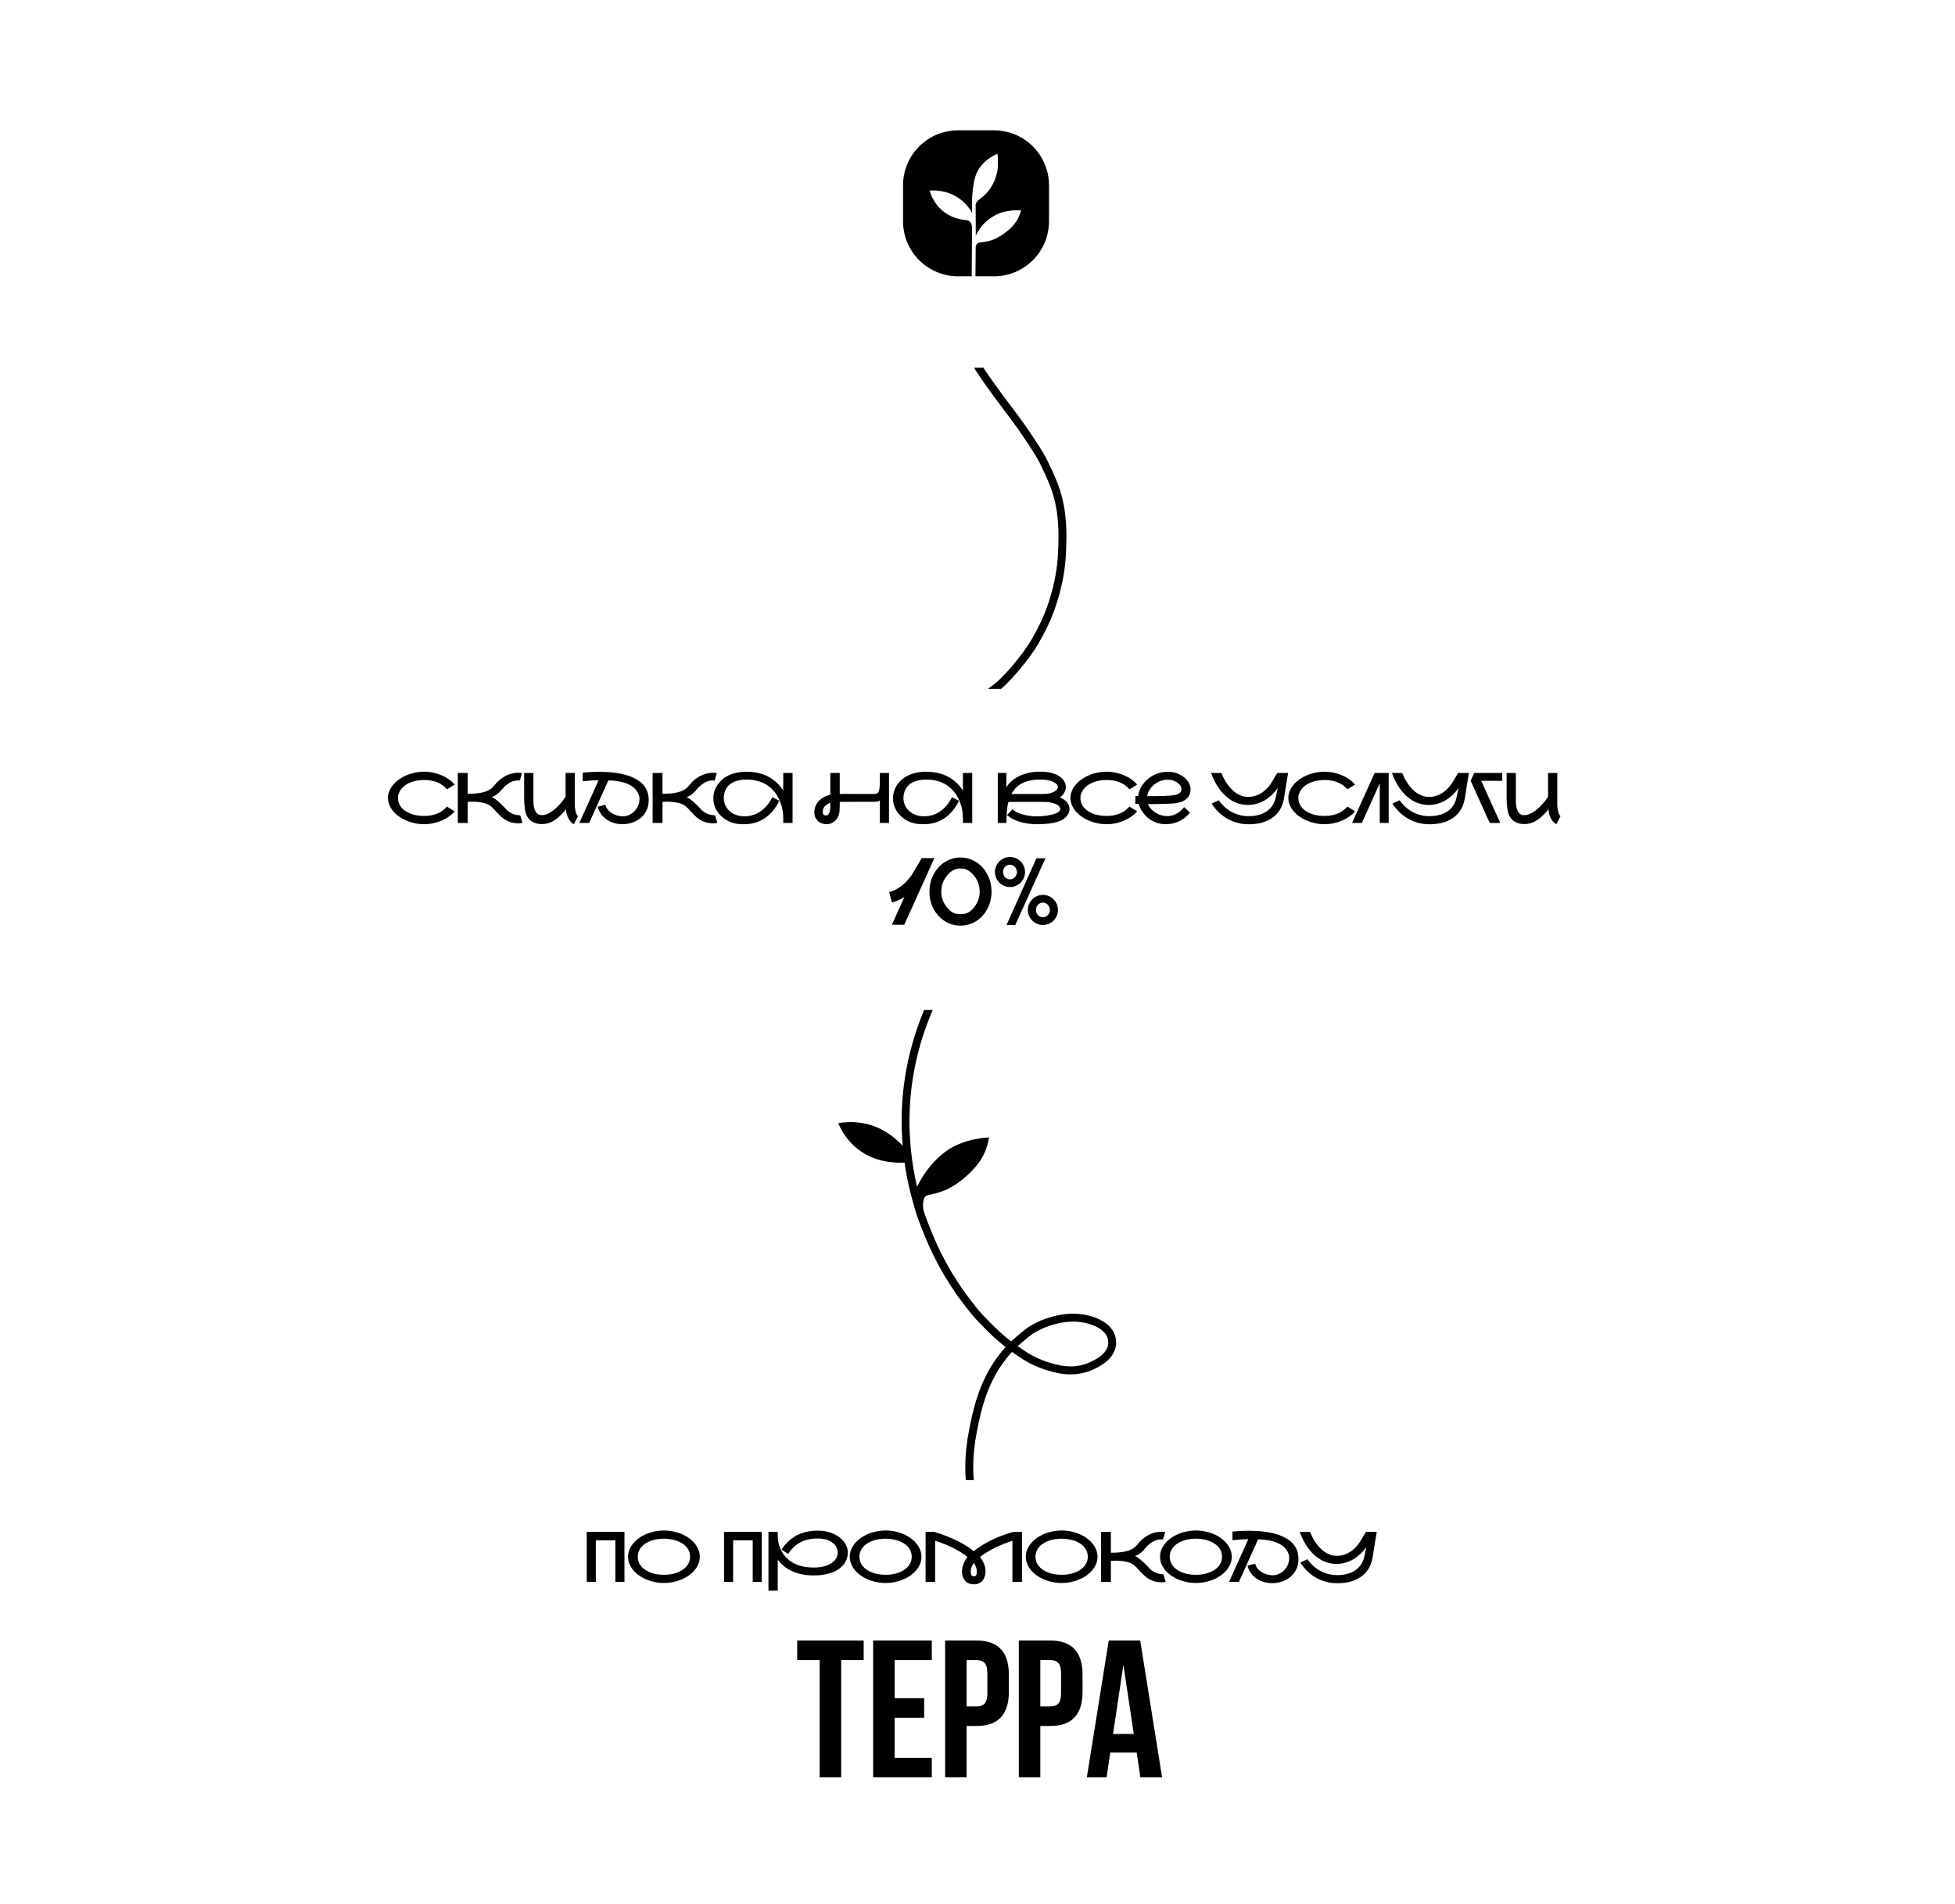 <?xml version="1.0" encoding="UTF-8"?> <svg xmlns="http://www.w3.org/2000/svg" width="960" height="935" viewBox="0 0 960 935" fill="none"><g clip-path="url(#clip0_1181_735)"><path d="M223.278 398.417C222.53 399.321 221.615 400.164 220.532 400.945C219.461 401.715 218.272 402.385 216.967 402.954C215.672 403.523 214.288 403.964 212.815 404.277C211.342 404.6 209.835 404.762 208.295 404.762C206.732 404.762 205.203 404.606 203.708 404.293C202.223 403.981 200.823 403.54 199.506 402.971C198.189 402.402 196.978 401.721 195.873 400.929C194.768 400.136 193.819 399.266 193.027 398.317C192.234 397.357 191.615 396.336 191.169 395.253C190.722 394.16 190.499 393.032 190.499 391.872C190.499 390.711 190.722 389.589 191.169 388.507C191.615 387.413 192.234 386.392 193.027 385.443C193.819 384.483 194.768 383.607 195.873 382.815C196.978 382.022 198.189 381.341 199.506 380.772C200.823 380.203 202.223 379.762 203.708 379.45C205.203 379.137 206.732 378.981 208.295 378.981C209.835 378.981 211.342 379.143 212.815 379.466C214.288 379.779 215.672 380.22 216.967 380.789C218.272 381.347 219.461 382.017 220.532 382.798C221.615 383.568 222.53 384.405 223.278 385.309L219.461 387.636C219.36 387.513 219.188 387.318 218.942 387.05C218.708 386.771 218.384 386.464 217.971 386.129C217.558 385.783 217.056 385.432 216.464 385.075C215.884 384.706 215.198 384.377 214.405 384.087C213.624 383.786 212.731 383.54 211.727 383.35C210.733 383.15 209.623 383.049 208.395 383.049C206.275 383.049 204.411 383.306 202.804 383.819C201.196 384.321 199.846 384.985 198.752 385.811C197.67 386.637 196.849 387.58 196.291 388.641C195.733 389.69 195.449 390.499 195.438 391.068C195.426 391.637 195.421 391.939 195.421 391.972C195.421 393.043 195.677 394.098 196.191 395.136C196.715 396.174 197.513 397.106 198.585 397.932C199.656 398.758 201.007 399.427 202.636 399.941C204.277 400.443 206.196 400.694 208.395 400.694C209.634 400.694 210.756 400.594 211.76 400.393C212.765 400.192 213.663 399.941 214.455 399.639C215.248 399.338 215.934 399.003 216.515 398.635C217.106 398.256 217.603 397.898 218.004 397.564C218.417 397.229 218.741 396.927 218.975 396.66C219.21 396.392 219.372 396.208 219.461 396.107L223.278 398.417ZM248.323 397.195C248.691 397.619 249.07 397.993 249.461 398.317C249.863 398.629 250.265 398.903 250.666 399.137C251.068 399.372 251.464 399.567 251.855 399.723C252.246 399.868 252.619 399.985 252.977 400.075C253.769 400.276 254.556 400.376 255.337 400.376C255.371 400.376 255.41 400.376 255.454 400.376L256.559 404.093C256.515 404.104 256.314 404.143 255.956 404.21C255.61 404.288 255.142 404.327 254.55 404.327C253.456 404.327 252.458 404.215 251.554 403.992C250.65 403.769 249.824 403.473 249.076 403.105C248.328 402.737 247.642 402.312 247.017 401.833C246.403 401.341 245.823 400.828 245.276 400.292C244.74 399.757 244.232 399.221 243.752 398.685C243.272 398.138 242.798 397.625 242.329 397.145C241.86 396.665 241.381 396.23 240.89 395.839C240.41 395.449 239.896 395.142 239.349 394.918C238.735 394.662 238.099 394.455 237.441 394.299C236.794 394.143 236.152 394.026 235.516 393.948C234.879 393.858 234.26 393.797 233.657 393.763C233.066 393.73 232.525 393.713 232.033 393.713C231.308 393.713 230.733 393.73 230.309 393.763C230.064 393.775 229.846 393.791 229.656 393.814V404.143H224.818V379.6H229.656V389.829C231.297 389.829 232.731 389.762 233.959 389.628C235.186 389.494 236.252 389.316 237.156 389.093C238.06 388.869 238.825 388.607 239.45 388.306C240.086 388.004 240.622 387.692 241.057 387.368C241.503 387.033 241.883 386.693 242.195 386.347C242.508 386.001 242.792 385.666 243.049 385.343C244.087 384.07 245.147 383.055 246.23 382.296C247.313 381.526 248.362 380.934 249.377 380.521C250.393 380.108 251.342 379.835 252.223 379.701C253.116 379.567 253.881 379.5 254.517 379.5C255.052 379.5 255.477 379.522 255.789 379.567C256.113 379.612 256.291 379.639 256.325 379.651L255.237 383.367C255.158 383.345 255.069 383.328 254.969 383.317C254.79 383.283 254.539 383.267 254.215 383.267C253.836 383.267 253.367 383.317 252.809 383.417C252.262 383.507 251.654 383.708 250.984 384.02C250.315 384.321 249.606 384.757 248.858 385.326C248.11 385.884 247.352 386.632 246.581 387.569C246.291 387.915 245.956 388.289 245.577 388.691C245.209 389.081 244.807 389.461 244.372 389.829C243.936 390.186 243.468 390.51 242.965 390.8C242.474 391.09 241.961 391.302 241.425 391.436C241.782 391.548 242.184 391.749 242.631 392.039C243.077 392.329 243.535 392.664 244.003 393.043C244.472 393.412 244.935 393.814 245.393 394.249C245.862 394.673 246.291 395.08 246.682 395.471C247.073 395.85 247.413 396.196 247.703 396.509C247.993 396.821 248.2 397.05 248.323 397.195ZM282.257 394.349C282.246 394.561 282.24 394.779 282.24 395.002C282.24 395.449 282.268 395.962 282.324 396.542C282.379 397.112 282.474 397.703 282.608 398.317C282.753 398.92 282.932 399.444 283.144 399.891C283.356 400.326 283.596 400.616 283.864 400.761L281.771 404.779C281.28 404.522 280.806 404.148 280.348 403.657C279.891 403.155 279.483 402.58 279.126 401.933C278.78 401.275 278.501 400.56 278.289 399.79C278.088 399.009 277.988 398.211 277.988 397.396C277.82 397.575 277.58 397.848 277.268 398.216C276.967 398.585 276.604 398.998 276.18 399.455C275.767 399.902 275.292 400.376 274.757 400.878C274.221 401.369 273.635 401.844 272.999 402.301C272.374 402.759 271.693 403.177 270.956 403.557C270.231 403.925 269.467 404.204 268.663 404.394C268.328 404.483 267.932 404.556 267.474 404.612C267.028 404.667 266.542 404.695 266.018 404.695C265.493 404.695 264.946 404.656 264.377 404.578C263.808 404.5 263.244 404.355 262.686 404.143C262.128 403.942 261.587 403.674 261.063 403.339C260.549 402.993 260.075 402.564 259.64 402.05C259.204 401.526 258.825 400.901 258.501 400.175C258.189 399.45 257.96 398.607 257.815 397.647C257.692 396.844 257.597 396.062 257.53 395.304C257.474 394.533 257.435 393.847 257.413 393.244C257.391 392.709 257.379 392.195 257.379 391.704V379.6H261.916V393.261C261.916 394.578 262.022 395.689 262.234 396.593C262.458 397.497 262.753 398.228 263.122 398.786C263.501 399.333 263.942 399.729 264.444 399.974C264.958 400.209 265.504 400.326 266.085 400.326C266.688 400.326 267.313 400.22 267.96 400.008C268.618 399.785 269.266 399.494 269.902 399.137C270.538 398.78 271.152 398.373 271.743 397.915C272.346 397.458 272.887 396.994 273.367 396.526C274.483 395.443 275.387 394.455 276.079 393.562C276.782 392.658 277.329 391.894 277.72 391.269V379.6H282.257V394.349ZM286.141 379.466C286.509 379.422 286.972 379.377 287.53 379.333C288.088 379.277 288.713 379.227 289.405 379.182C290.097 379.137 290.85 379.104 291.665 379.081C292.491 379.048 293.356 379.031 294.26 379.031C295.521 379.031 296.844 379.07 298.228 379.148C299.623 379.227 301.023 379.366 302.43 379.567C303.836 379.757 305.22 380.025 306.581 380.371C307.954 380.705 309.249 381.141 310.465 381.676C311.693 382.201 312.82 382.831 313.847 383.568C314.874 384.305 315.75 385.17 316.475 386.163C317.201 387.145 317.725 388.205 318.049 389.344C318.384 390.482 318.551 391.654 318.551 392.859C318.551 393.161 318.54 393.468 318.518 393.78C318.451 394.985 318.228 396.096 317.848 397.112C317.469 398.127 316.972 399.042 316.358 399.857C315.756 400.661 315.052 401.369 314.249 401.983C313.456 402.597 312.597 403.11 311.671 403.523C310.744 403.936 309.773 404.243 308.758 404.444C307.742 404.656 306.721 404.762 305.694 404.762C304.355 404.762 303.038 404.584 301.743 404.227C300.449 403.881 299.249 403.35 298.144 402.636C297.05 401.922 296.096 401.029 295.281 399.958C294.478 398.875 293.892 397.614 293.523 396.174L297.273 395.22C297.452 395.912 297.725 396.537 298.094 397.095C298.462 397.642 298.892 398.127 299.383 398.551C299.874 398.975 300.404 399.338 300.973 399.639C301.542 399.93 302.112 400.17 302.681 400.359C303.261 400.538 303.825 400.672 304.372 400.761C304.919 400.85 305.41 400.895 305.845 400.895C306.771 400.895 307.653 400.733 308.49 400.41C309.327 400.086 310.086 399.651 310.767 399.104C311.459 398.557 312.05 397.915 312.541 397.179C313.044 396.431 313.412 395.661 313.646 394.868C313.892 394.076 314.015 393.289 314.015 392.508C314.015 392.418 314.003 392.134 313.981 391.654C313.97 391.163 313.775 390.499 313.395 389.662C313.016 388.814 312.452 388.016 311.704 387.268C310.956 386.509 309.985 385.839 308.791 385.259C307.608 384.679 306.185 384.21 304.522 383.853C302.859 383.496 300.929 383.295 298.73 383.25L289.321 404.143H284.483L293.925 383.183C293.211 383.183 292.48 383.2 291.732 383.233C290.984 383.267 290.265 383.311 289.573 383.367C288.881 383.412 288.233 383.462 287.631 383.518C287.039 383.574 286.542 383.624 286.141 383.668V379.466ZM343.981 397.195C344.349 397.619 344.729 397.993 345.119 398.317C345.521 398.629 345.923 398.903 346.325 399.137C346.727 399.372 347.123 399.567 347.513 399.723C347.904 399.868 348.278 399.985 348.635 400.075C349.427 400.276 350.214 400.376 350.996 400.376C351.029 400.376 351.068 400.376 351.113 400.376L352.218 404.093C352.173 404.104 351.972 404.143 351.615 404.21C351.269 404.288 350.8 404.327 350.209 404.327C349.115 404.327 348.116 404.215 347.212 403.992C346.308 403.769 345.482 403.473 344.734 403.105C343.987 402.737 343.3 402.312 342.675 401.833C342.061 401.341 341.481 400.828 340.934 400.292C340.398 399.757 339.891 399.221 339.411 398.685C338.931 398.138 338.456 397.625 337.988 397.145C337.519 396.665 337.039 396.23 336.548 395.839C336.068 395.449 335.555 395.142 335.008 394.918C334.394 394.662 333.758 394.455 333.099 394.299C332.452 394.143 331.81 394.026 331.174 393.948C330.538 393.858 329.919 393.797 329.316 393.763C328.724 393.73 328.183 393.713 327.692 393.713C326.967 393.713 326.392 393.73 325.968 393.763C325.722 393.775 325.504 393.791 325.315 393.814V404.143H320.477V379.6H325.315V389.829C326.955 389.829 328.389 389.762 329.617 389.628C330.845 389.494 331.911 389.316 332.815 389.093C333.719 388.869 334.483 388.607 335.108 388.306C335.744 388.004 336.28 387.692 336.715 387.368C337.162 387.033 337.541 386.693 337.854 386.347C338.166 386.001 338.451 385.666 338.708 385.343C339.746 384.07 340.806 383.055 341.888 382.296C342.971 381.526 344.02 380.934 345.036 380.521C346.051 380.108 347 379.835 347.882 379.701C348.775 379.567 349.539 379.5 350.175 379.5C350.711 379.5 351.135 379.522 351.448 379.567C351.771 379.612 351.95 379.639 351.983 379.651L350.895 383.367C350.817 383.345 350.728 383.328 350.627 383.317C350.449 383.283 350.198 383.267 349.874 383.267C349.494 383.267 349.026 383.317 348.468 383.417C347.921 383.507 347.312 383.708 346.643 384.02C345.973 384.321 345.264 384.757 344.517 385.326C343.769 385.884 343.01 386.632 342.24 387.569C341.95 387.915 341.615 388.289 341.235 388.691C340.867 389.081 340.465 389.461 340.03 389.829C339.595 390.186 339.126 390.51 338.624 390.8C338.133 391.09 337.619 391.302 337.084 391.436C337.441 391.548 337.843 391.749 338.289 392.039C338.735 392.329 339.193 392.664 339.662 393.043C340.131 393.412 340.594 393.814 341.051 394.249C341.52 394.673 341.95 395.08 342.34 395.471C342.731 395.85 343.071 396.196 343.362 396.509C343.652 396.821 343.858 397.05 343.981 397.195ZM389.182 379.6V404.143H384.612V401.766C384.612 400.583 384.517 399.411 384.327 398.25C384.148 397.089 383.869 395.951 383.49 394.835C383.412 394.589 383.283 394.232 383.105 393.763C382.926 393.283 382.686 392.742 382.385 392.139C382.084 391.526 381.71 390.873 381.263 390.181C380.817 389.478 380.276 388.786 379.64 388.105C379.015 387.413 378.289 386.749 377.463 386.113C376.637 385.477 375.689 384.918 374.617 384.439C373.546 383.948 372.346 383.557 371.018 383.267C369.701 382.977 368.233 382.831 366.615 382.831C365.209 382.831 363.953 382.954 362.848 383.2C361.754 383.434 360.795 383.763 359.969 384.187C359.143 384.6 358.44 385.091 357.859 385.661C357.29 386.23 356.827 386.849 356.47 387.519C356.113 388.189 355.85 388.892 355.683 389.628C355.516 390.365 355.421 391.107 355.398 391.855C355.398 391.9 355.398 391.939 355.398 391.972C355.398 392.619 355.482 393.289 355.65 393.981C355.817 394.673 356.085 395.354 356.453 396.023C356.821 396.693 357.285 397.324 357.843 397.915C358.401 398.507 359.059 399.026 359.818 399.472C360.577 399.907 361.436 400.253 362.396 400.51C363.356 400.767 364.416 400.895 365.577 400.895C366.883 400.895 368.172 400.711 369.444 400.343C370.728 399.974 371.955 399.411 373.127 398.652C374.31 397.882 375.421 396.905 376.459 395.722C377.497 394.539 378.423 393.138 379.238 391.52L382.703 393.261C380.795 397.056 378.39 399.924 375.488 401.866C372.586 403.797 369.266 404.762 365.527 404.762C365.214 404.762 364.818 404.762 364.338 404.762C363.858 404.762 363.317 404.729 362.714 404.662C362.112 404.606 361.459 404.5 360.756 404.344C360.052 404.187 359.321 403.953 358.562 403.641C357.804 403.328 357.028 402.926 356.235 402.435C355.454 401.933 354.684 401.308 353.925 400.56C352.709 399.366 351.794 398.038 351.18 396.576C350.577 395.114 350.276 393.596 350.276 392.022C350.276 391.944 350.276 391.86 350.276 391.771C350.298 390.744 350.46 389.718 350.761 388.691C351.074 387.653 351.526 386.66 352.117 385.711C352.72 384.762 353.468 383.881 354.36 383.066C355.253 382.24 356.302 381.526 357.508 380.923C358.713 380.32 360.069 379.846 361.576 379.5C363.094 379.154 364.773 378.981 366.615 378.981C368.244 378.981 369.751 379.109 371.135 379.366C372.53 379.612 373.814 379.952 374.985 380.387C376.157 380.823 377.229 381.336 378.2 381.927C379.171 382.519 380.052 383.161 380.845 383.853C381.637 384.533 382.34 385.248 382.954 385.996C383.579 386.732 384.132 387.474 384.612 388.222V379.6H389.182ZM436.542 379.6V404.143H432.056V393.043C431.866 393.222 431.66 393.362 431.436 393.462C431.224 393.551 430.951 393.618 430.616 393.663C430.281 393.708 429.863 393.735 429.36 393.747C428.869 393.758 428.244 393.763 427.485 393.763H420.17C417.893 393.775 415.287 393.78 412.352 393.78V395.789C412.352 396.693 412.324 397.502 412.268 398.216C412.212 398.92 412.095 399.561 411.916 400.142C411.749 400.722 411.503 401.263 411.18 401.766C410.867 402.257 410.449 402.742 409.924 403.222C409.355 403.747 408.713 404.132 407.999 404.377C407.296 404.634 406.57 404.762 405.823 404.762C405.075 404.762 404.344 404.634 403.629 404.377C402.915 404.132 402.279 403.763 401.721 403.272C401.163 402.781 400.717 402.173 400.382 401.448C400.036 400.711 399.863 399.857 399.863 398.886C399.863 398.228 399.974 397.485 400.198 396.66C400.421 395.823 400.823 394.997 401.403 394.182C401.994 393.356 402.798 392.597 403.814 391.905C404.829 391.202 406.129 390.655 407.714 390.264V379.6H412.352V389.946C412.619 389.924 412.859 389.913 413.071 389.913C413.283 389.902 413.54 389.896 413.842 389.896L428.59 389.913C429.048 389.913 429.45 389.902 429.796 389.879C430.142 389.846 430.443 389.762 430.7 389.628C430.956 389.483 431.169 389.271 431.336 388.992C431.515 388.702 431.654 388.3 431.754 387.787C431.866 387.262 431.944 386.609 431.989 385.828C432.033 385.047 432.056 384.093 432.056 382.965V379.6H436.542ZM406.76 399.941C406.916 399.773 407.05 399.561 407.162 399.305C407.273 399.048 407.368 398.775 407.446 398.484C407.525 398.183 407.58 397.871 407.614 397.547C407.658 397.223 407.692 396.905 407.714 396.593C407.737 396.224 407.748 395.845 407.748 395.454C407.748 395.064 407.737 394.667 407.714 394.266C407.212 394.433 406.732 394.651 406.275 394.918C405.828 395.175 405.438 395.488 405.103 395.856C404.768 396.224 404.5 396.654 404.299 397.145C404.109 397.636 404.015 398.189 404.015 398.802C404.015 399.394 404.165 399.824 404.467 400.091C404.768 400.348 405.103 400.477 405.471 400.477C405.717 400.477 405.951 400.432 406.174 400.343C406.408 400.242 406.604 400.108 406.76 399.941ZM477.407 379.6V404.143H472.837V401.766C472.837 400.583 472.742 399.411 472.552 398.25C472.374 397.089 472.095 395.951 471.715 394.835C471.637 394.589 471.509 394.232 471.33 393.763C471.152 393.283 470.912 392.742 470.61 392.139C470.309 391.526 469.935 390.873 469.489 390.181C469.042 389.478 468.501 388.786 467.865 388.105C467.24 387.413 466.515 386.749 465.689 386.113C464.863 385.477 463.914 384.918 462.843 384.439C461.771 383.948 460.571 383.557 459.243 383.267C457.926 382.977 456.459 382.831 454.84 382.831C453.434 382.831 452.179 382.954 451.074 383.2C449.98 383.434 449.02 383.763 448.194 384.187C447.368 384.6 446.665 385.091 446.085 385.661C445.516 386.23 445.052 386.849 444.695 387.519C444.338 388.189 444.076 388.892 443.908 389.628C443.741 390.365 443.646 391.107 443.624 391.855C443.624 391.9 443.624 391.939 443.624 391.972C443.624 392.619 443.708 393.289 443.875 393.981C444.042 394.673 444.31 395.354 444.679 396.023C445.047 396.693 445.51 397.324 446.068 397.915C446.626 398.507 447.285 399.026 448.044 399.472C448.802 399.907 449.662 400.253 450.622 400.51C451.581 400.767 452.642 400.895 453.802 400.895C455.108 400.895 456.397 400.711 457.67 400.343C458.953 399.974 460.181 399.411 461.353 398.652C462.536 397.882 463.646 396.905 464.684 395.722C465.722 394.539 466.648 393.138 467.463 391.52L470.929 393.261C469.02 397.056 466.615 399.924 463.713 401.866C460.811 403.797 457.491 404.762 453.752 404.762C453.44 404.762 453.044 404.762 452.564 404.762C452.084 404.762 451.542 404.729 450.94 404.662C450.337 404.606 449.684 404.5 448.981 404.344C448.278 404.187 447.547 403.953 446.788 403.641C446.029 403.328 445.253 402.926 444.461 402.435C443.68 401.933 442.91 401.308 442.151 400.56C440.934 399.366 440.019 398.038 439.405 396.576C438.802 395.114 438.501 393.596 438.501 392.022C438.501 391.944 438.501 391.86 438.501 391.771C438.523 390.744 438.685 389.718 438.987 388.691C439.299 387.653 439.751 386.66 440.343 385.711C440.945 384.762 441.693 383.881 442.586 383.066C443.479 382.24 444.528 381.526 445.733 380.923C446.939 380.32 448.295 379.846 449.801 379.5C451.319 379.154 452.999 378.981 454.84 378.981C456.47 378.981 457.977 379.109 459.36 379.366C460.756 379.612 462.039 379.952 463.211 380.387C464.383 380.823 465.454 381.336 466.425 381.927C467.396 382.519 468.278 383.161 469.07 383.853C469.863 384.533 470.566 385.248 471.18 385.996C471.805 386.732 472.357 387.474 472.837 388.222V379.6H477.407ZM520.516 391.57C522.056 392.307 523.217 393.144 523.998 394.081C524.79 395.008 525.186 396.046 525.186 397.195C525.186 397.664 525.103 398.189 524.935 398.769C524.779 399.349 524.483 399.93 524.048 400.51C523.624 401.09 523.044 401.648 522.307 402.184C521.57 402.709 520.627 403.155 519.478 403.523C518.183 403.948 516.676 404.26 514.958 404.461C513.239 404.673 511.308 404.779 509.165 404.779C507.658 404.779 506.18 404.673 504.729 404.461C503.289 404.249 501.927 403.948 500.644 403.557C499.372 403.155 498.211 402.675 497.162 402.117C496.113 401.559 495.225 400.94 494.5 400.259L497.162 397.446C497.597 397.859 498.2 398.278 498.97 398.702C499.74 399.115 500.638 399.483 501.665 399.807C502.703 400.131 503.853 400.398 505.114 400.61C506.375 400.811 507.725 400.912 509.165 400.912C509.824 400.912 510.566 400.884 511.392 400.828C512.218 400.772 513.055 400.683 513.903 400.56C514.751 400.437 515.577 400.281 516.381 400.091C517.195 399.902 517.915 399.679 518.54 399.422C519.176 399.154 519.684 398.847 520.064 398.501C520.454 398.144 520.65 397.748 520.65 397.312C520.65 396.944 520.51 396.554 520.231 396.141C519.952 395.728 519.472 395.348 518.791 395.002C518.122 394.656 517.223 394.372 516.096 394.148C514.98 393.914 513.574 393.797 511.877 393.797H495.203C495.114 394.154 495.013 394.561 494.902 395.019C494.79 395.477 494.706 395.917 494.651 396.341C494.606 396.687 494.561 397.067 494.517 397.48C494.472 397.882 494.433 398.3 494.4 398.735C494.377 399.171 494.355 399.606 494.333 400.041C494.31 400.477 494.288 400.895 494.266 401.297C494.221 402.234 494.193 403.183 494.182 404.143H489.963V379.6H494.182V386.598C494.294 386.442 494.5 386.146 494.801 385.711C495.103 385.276 495.532 384.773 496.09 384.204C496.66 383.635 497.368 383.043 498.217 382.43C499.076 381.816 500.103 381.252 501.297 380.739C502.491 380.225 503.875 379.801 505.449 379.466C507.033 379.132 508.83 378.964 510.839 378.964C512.681 378.964 514.36 379.137 515.878 379.483C517.396 379.829 518.713 380.337 519.829 381.007C520.956 381.687 521.827 382.508 522.441 383.468C523.055 384.416 523.362 385.432 523.362 386.514C523.362 387.485 523.11 388.406 522.608 389.277C522.117 390.147 521.42 390.912 520.516 391.57ZM512.229 389.93C513.479 389.93 514.561 389.818 515.477 389.595C516.392 389.372 517.145 389.093 517.737 388.758C518.328 388.423 518.769 388.055 519.059 387.653C519.349 387.251 519.494 386.872 519.494 386.514C519.494 386.135 519.349 385.756 519.059 385.376C518.769 384.997 518.356 384.645 517.82 384.321C517.541 384.154 517.195 383.981 516.782 383.802C516.369 383.624 515.878 383.462 515.309 383.317C514.74 383.172 514.087 383.055 513.35 382.965C512.614 382.876 511.777 382.831 510.839 382.831C508.819 382.831 507.045 383.016 505.516 383.384C503.987 383.741 502.658 384.238 501.531 384.874C500.404 385.51 499.45 386.263 498.669 387.134C497.887 387.993 497.229 388.925 496.693 389.93H512.229ZM558.401 398.417C557.653 399.321 556.738 400.164 555.655 400.945C554.584 401.715 553.395 402.385 552.089 402.954C550.795 403.523 549.411 403.964 547.938 404.277C546.464 404.6 544.958 404.762 543.417 404.762C541.855 404.762 540.326 404.606 538.83 404.293C537.346 403.981 535.945 403.54 534.628 402.971C533.311 402.402 532.1 401.721 530.996 400.929C529.891 400.136 528.942 399.266 528.15 398.317C527.357 397.357 526.738 396.336 526.291 395.253C525.845 394.16 525.622 393.032 525.622 391.872C525.622 390.711 525.845 389.589 526.291 388.507C526.738 387.413 527.357 386.392 528.15 385.443C528.942 384.483 529.891 383.607 530.996 382.815C532.1 382.022 533.311 381.341 534.628 380.772C535.945 380.203 537.346 379.762 538.83 379.45C540.326 379.137 541.855 378.981 543.417 378.981C544.958 378.981 546.464 379.143 547.938 379.466C549.411 379.779 550.795 380.22 552.089 380.789C553.395 381.347 554.584 382.017 555.655 382.798C556.738 383.568 557.653 384.405 558.401 385.309L554.584 387.636C554.483 387.513 554.31 387.318 554.065 387.05C553.83 386.771 553.507 386.464 553.094 386.129C552.681 385.783 552.179 385.432 551.587 385.075C551.007 384.706 550.32 384.377 549.528 384.087C548.747 383.786 547.854 383.54 546.849 383.35C545.856 383.15 544.746 383.049 543.518 383.049C541.397 383.049 539.533 383.306 537.926 383.819C536.319 384.321 534.969 384.985 533.875 385.811C532.792 386.637 531.972 387.58 531.414 388.641C530.856 389.69 530.571 390.499 530.56 391.068C530.549 391.637 530.544 391.939 530.544 391.972C530.544 393.043 530.8 394.098 531.314 395.136C531.838 396.174 532.636 397.106 533.708 397.932C534.779 398.758 536.129 399.427 537.759 399.941C539.4 400.443 541.319 400.694 543.518 400.694C544.757 400.694 545.878 400.594 546.883 400.393C547.887 400.192 548.786 399.941 549.578 399.639C550.371 399.338 551.057 399.003 551.637 398.635C552.229 398.256 552.725 397.898 553.127 397.564C553.54 397.229 553.864 396.927 554.098 396.66C554.333 396.392 554.494 396.208 554.584 396.107L558.401 398.417ZM584.333 399.07C583.529 400.086 582.647 400.956 581.688 401.682C580.739 402.396 579.757 402.982 578.741 403.44C577.725 403.897 576.699 404.232 575.661 404.444C574.623 404.656 573.618 404.762 572.647 404.762C570.996 404.762 569.522 404.55 568.228 404.126C566.933 403.702 565.795 403.161 564.813 402.502C563.83 401.844 562.993 401.118 562.301 400.326C561.609 399.533 561.04 398.769 560.594 398.032C560.147 397.285 559.807 396.621 559.573 396.04C559.338 395.46 559.193 395.052 559.137 394.818C558.535 394.807 558.122 394.801 557.898 394.801C557.675 394.79 557.53 394.779 557.463 394.768L557.564 390.884C557.575 390.884 557.597 390.884 557.631 390.884C557.675 390.884 557.742 390.889 557.831 390.901C557.932 390.901 558.066 390.906 558.233 390.917C558.412 390.917 558.635 390.917 558.903 390.917C559.026 389.935 559.277 388.964 559.656 388.004C560.036 387.045 560.532 386.129 561.146 385.259C561.771 384.388 562.502 383.579 563.339 382.831C564.176 382.084 565.103 381.431 566.118 380.873C567.134 380.315 568.233 379.874 569.416 379.55C570.599 379.215 571.849 379.031 573.166 378.998C573.311 378.998 573.456 378.998 573.602 378.998C574.55 378.998 575.488 379.104 576.414 379.316C577.34 379.517 578.228 379.824 579.076 380.237C579.924 380.638 580.689 381.118 581.369 381.676C582.061 382.223 582.647 382.815 583.127 383.451C583.607 384.087 583.975 384.751 584.232 385.443C584.5 386.124 584.634 386.793 584.634 387.452C584.634 388.535 584.461 389.466 584.115 390.248C583.769 391.018 583.317 391.665 582.759 392.19C582.212 392.714 581.593 393.133 580.901 393.445C580.209 393.758 579.511 394.003 578.808 394.182C578.116 394.349 577.458 394.461 576.833 394.517C576.208 394.573 575.683 394.612 575.259 394.634L574.824 394.651C574.143 394.673 573.356 394.701 572.463 394.734C571.581 394.757 570.65 394.785 569.667 394.818C568.685 394.84 567.809 394.857 567.039 394.868C566.28 394.868 565.655 394.868 565.164 394.868C564.673 394.868 564.188 394.868 563.708 394.868C564.065 395.761 564.578 396.57 565.248 397.296C565.929 398.021 566.693 398.646 567.541 399.171C568.401 399.684 569.31 400.08 570.27 400.359C571.23 400.638 572.179 400.778 573.116 400.778C573.842 400.778 574.567 400.694 575.292 400.527C576.029 400.359 576.754 400.103 577.469 399.757C578.183 399.4 578.875 398.942 579.545 398.384C580.214 397.815 580.85 397.139 581.453 396.358L584.333 399.07ZM579.059 385.142C578.256 384.36 577.368 383.791 576.397 383.434C575.438 383.077 574.433 382.898 573.384 382.898C572.257 382.898 571.135 383.094 570.019 383.484C568.914 383.875 567.898 384.427 566.972 385.142C566.057 385.845 565.27 386.693 564.612 387.686C563.964 388.668 563.529 389.762 563.306 390.968C563.942 390.979 564.578 390.984 565.214 390.984C565.538 390.984 566.018 390.984 566.654 390.984C567.301 390.973 568.083 390.962 568.998 390.951C569.924 390.929 570.8 390.906 571.626 390.884C572.452 390.85 573.2 390.811 573.869 390.767L574.121 390.75C575.248 390.672 576.196 390.555 576.967 390.398C577.737 390.242 578.356 390.036 578.825 389.779C579.294 389.511 579.628 389.187 579.829 388.808C580.041 388.417 580.147 387.965 580.147 387.452C580.147 386.626 579.785 385.856 579.059 385.142ZM632.53 379.6C632.43 380.225 632.313 380.923 632.179 381.693C632.056 382.452 631.927 383.239 631.794 384.054C631.66 384.857 631.526 385.661 631.392 386.464C631.269 387.257 631.152 388.004 631.04 388.708C630.929 389.4 630.828 390.019 630.739 390.566C630.65 391.113 630.583 391.537 630.538 391.838C630.281 393.59 629.757 395.253 628.964 396.827C628.172 398.389 627.073 399.762 625.666 400.945C624.26 402.128 622.519 403.066 620.443 403.758C618.378 404.45 615.934 404.796 613.11 404.796C611.548 404.796 610.092 404.651 608.741 404.36C607.402 404.07 606.163 403.691 605.025 403.222C603.886 402.753 602.848 402.218 601.911 401.615C600.973 401.001 600.136 400.382 599.4 399.757C598.663 399.121 598.021 398.501 597.474 397.898C596.927 397.285 596.47 396.738 596.102 396.258C595.733 395.778 595.46 395.387 595.281 395.086C595.103 394.785 595.008 394.628 594.997 394.617L598.512 392.993V392.977C598.512 392.977 598.585 393.094 598.73 393.328C598.886 393.551 599.109 393.847 599.4 394.215C599.701 394.584 600.075 395.002 600.521 395.471C600.968 395.94 601.492 396.42 602.095 396.911C602.698 397.402 603.373 397.882 604.121 398.35C604.879 398.808 605.717 399.221 606.632 399.589C607.558 399.958 608.557 400.253 609.628 400.477C610.711 400.7 611.877 400.811 613.127 400.811C614.645 400.811 616.001 400.683 617.195 400.426C618.401 400.17 619.472 399.818 620.41 399.372C621.347 398.925 622.156 398.406 622.837 397.815C623.529 397.223 624.115 396.587 624.595 395.906C625.086 395.225 625.477 394.528 625.767 393.814C626.057 393.088 626.275 392.374 626.42 391.671C626.464 391.481 626.526 391.219 626.604 390.884C626.682 390.549 626.766 390.17 626.855 389.746C626.944 389.321 627.039 388.869 627.14 388.389C627.24 387.91 627.329 387.43 627.407 386.95C627.162 387.318 626.821 387.781 626.386 388.339C625.951 388.897 625.421 389.483 624.796 390.097C624.171 390.711 623.451 391.33 622.636 391.955C621.833 392.58 620.929 393.138 619.924 393.629C618.931 394.121 617.837 394.522 616.643 394.835C615.46 395.147 614.182 395.304 612.809 395.304C611.146 395.304 609.612 395.08 608.205 394.634C606.799 394.176 605.516 393.579 604.355 392.843C603.194 392.106 602.151 391.269 601.224 390.331C600.298 389.394 599.478 388.434 598.763 387.452C597.089 385.153 595.739 382.536 594.712 379.6H599.751C600.633 381.799 601.71 383.758 602.982 385.477C603.529 386.213 604.143 386.933 604.824 387.636C605.504 388.339 606.258 388.97 607.084 389.528C607.921 390.075 608.825 390.516 609.796 390.85C610.767 391.185 611.81 391.353 612.926 391.353C614.188 391.353 615.348 391.18 616.408 390.834C617.469 390.477 618.423 390.036 619.271 389.511C620.119 388.987 620.862 388.417 621.498 387.804C622.145 387.19 622.686 386.621 623.122 386.096C623.557 385.571 623.881 385.136 624.093 384.79C624.316 384.433 624.427 384.249 624.427 384.238L627.206 379.6H632.53ZM665.41 398.417C664.662 399.321 663.747 400.164 662.664 400.945C661.593 401.715 660.404 402.385 659.098 402.954C657.804 403.523 656.42 403.964 654.946 404.277C653.473 404.6 651.967 404.762 650.426 404.762C648.864 404.762 647.335 404.606 645.839 404.293C644.355 403.981 642.954 403.54 641.637 402.971C640.32 402.402 639.109 401.721 638.004 400.929C636.9 400.136 635.951 399.266 635.158 398.317C634.366 397.357 633.747 396.336 633.3 395.253C632.854 394.16 632.631 393.032 632.631 391.872C632.631 390.711 632.854 389.589 633.3 388.507C633.747 387.413 634.366 386.392 635.158 385.443C635.951 384.483 636.9 383.607 638.004 382.815C639.109 382.022 640.32 381.341 641.637 380.772C642.954 380.203 644.355 379.762 645.839 379.45C647.335 379.137 648.864 378.981 650.426 378.981C651.967 378.981 653.473 379.143 654.946 379.466C656.42 379.779 657.804 380.22 659.098 380.789C660.404 381.347 661.593 382.017 662.664 382.798C663.747 383.568 664.662 384.405 665.41 385.309L661.593 387.636C661.492 387.513 661.319 387.318 661.074 387.05C660.839 386.771 660.516 386.464 660.103 386.129C659.69 385.783 659.187 385.432 658.596 385.075C658.016 384.706 657.329 384.377 656.537 384.087C655.756 383.786 654.863 383.54 653.858 383.35C652.865 383.15 651.754 383.049 650.527 383.049C648.406 383.049 646.542 383.306 644.935 383.819C643.328 384.321 641.978 384.985 640.884 385.811C639.801 386.637 638.981 387.58 638.423 388.641C637.865 389.69 637.58 390.499 637.569 391.068C637.558 391.637 637.552 391.939 637.552 391.972C637.552 393.043 637.809 394.098 638.323 395.136C638.847 396.174 639.645 397.106 640.717 397.932C641.788 398.758 643.138 399.427 644.768 399.941C646.408 400.443 648.328 400.694 650.527 400.694C651.766 400.694 652.887 400.594 653.892 400.393C654.896 400.192 655.795 399.941 656.587 399.639C657.379 399.338 658.066 399.003 658.646 398.635C659.238 398.256 659.734 397.898 660.136 397.564C660.549 397.229 660.873 396.927 661.107 396.66C661.342 396.392 661.503 396.208 661.593 396.107L665.41 398.417ZM681.916 379.6V404.143H677.53V384.639L668.724 404.143H663.92L675.019 379.584H679.824V379.6H681.916ZM721.325 379.6C721.224 380.225 721.107 380.923 720.973 381.693C720.85 382.452 720.722 383.239 720.588 384.054C720.454 384.857 720.32 385.661 720.186 386.464C720.064 387.257 719.946 388.004 719.835 388.708C719.723 389.4 719.623 390.019 719.533 390.566C719.444 391.113 719.377 391.537 719.333 391.838C719.076 393.59 718.551 395.253 717.759 396.827C716.966 398.389 715.867 399.762 714.461 400.945C713.055 402.128 711.314 403.066 709.238 403.758C707.173 404.45 704.729 404.796 701.905 404.796C700.343 404.796 698.886 404.651 697.536 404.36C696.196 404.07 694.958 403.691 693.819 403.222C692.681 402.753 691.643 402.218 690.705 401.615C689.768 401.001 688.931 400.382 688.194 399.757C687.458 399.121 686.816 398.501 686.269 397.898C685.722 397.285 685.264 396.738 684.896 396.258C684.528 395.778 684.254 395.387 684.076 395.086C683.897 394.785 683.802 394.628 683.791 394.617L687.307 392.993V392.977C687.307 392.977 687.379 393.094 687.525 393.328C687.681 393.551 687.904 393.847 688.194 394.215C688.496 394.584 688.869 395.002 689.316 395.471C689.762 395.94 690.287 396.42 690.889 396.911C691.492 397.402 692.167 397.882 692.915 398.35C693.674 398.808 694.511 399.221 695.426 399.589C696.353 399.958 697.352 400.253 698.423 400.477C699.506 400.7 700.672 400.811 701.922 400.811C703.44 400.811 704.796 400.683 705.99 400.426C707.195 400.17 708.267 399.818 709.204 399.372C710.142 398.925 710.951 398.406 711.632 397.815C712.324 397.223 712.91 396.587 713.389 395.906C713.881 395.225 714.271 394.528 714.561 393.814C714.852 393.088 715.069 392.374 715.214 391.671C715.259 391.481 715.32 391.219 715.398 390.884C715.477 390.549 715.56 390.17 715.65 389.746C715.739 389.321 715.834 388.869 715.934 388.389C716.035 387.91 716.124 387.43 716.202 386.95C715.956 387.318 715.616 387.781 715.181 388.339C714.746 388.897 714.215 389.483 713.59 390.097C712.965 390.711 712.246 391.33 711.431 391.955C710.627 392.58 709.723 393.138 708.719 393.629C707.725 394.121 706.632 394.522 705.437 394.835C704.254 395.147 702.977 395.304 701.604 395.304C699.941 395.304 698.406 395.08 697 394.634C695.594 394.176 694.31 393.579 693.15 392.843C691.989 392.106 690.945 391.269 690.019 390.331C689.093 389.394 688.272 388.434 687.558 387.452C685.884 385.153 684.533 382.536 683.507 379.6H688.546C689.427 381.799 690.504 383.758 691.777 385.477C692.324 386.213 692.937 386.933 693.618 387.636C694.299 388.339 695.052 388.97 695.878 389.528C696.715 390.075 697.619 390.516 698.59 390.85C699.561 391.185 700.605 391.353 701.721 391.353C702.982 391.353 704.143 391.18 705.203 390.834C706.263 390.477 707.218 390.036 708.066 389.511C708.914 388.987 709.656 388.417 710.292 387.804C710.94 387.19 711.481 386.621 711.916 386.096C712.352 385.571 712.675 385.136 712.887 384.79C713.11 384.433 713.222 384.249 713.222 384.238L716.001 379.6H721.325ZM737.681 383.468L727.352 383.451L736.71 404.143H731.52L722.162 383.451L723.903 379.584L737.681 379.6V383.468ZM764.701 394.349C764.69 394.561 764.684 394.779 764.684 395.002C764.684 395.449 764.712 395.962 764.768 396.542C764.824 397.112 764.919 397.703 765.052 398.317C765.198 398.92 765.376 399.444 765.588 399.891C765.8 400.326 766.04 400.616 766.308 400.761L764.215 404.779C763.724 404.522 763.25 404.148 762.792 403.657C762.335 403.155 761.927 402.58 761.57 401.933C761.224 401.275 760.945 400.56 760.733 399.79C760.532 399.009 760.432 398.211 760.432 397.396C760.265 397.575 760.025 397.848 759.712 398.216C759.411 398.585 759.048 398.998 758.624 399.455C758.211 399.902 757.737 400.376 757.201 400.878C756.665 401.369 756.079 401.844 755.443 402.301C754.818 402.759 754.137 403.177 753.401 403.557C752.675 403.925 751.911 404.204 751.107 404.394C750.772 404.483 750.376 404.556 749.919 404.612C749.472 404.667 748.987 404.695 748.462 404.695C747.938 404.695 747.391 404.656 746.821 404.578C746.252 404.5 745.689 404.355 745.131 404.143C744.573 403.942 744.031 403.674 743.507 403.339C742.993 402.993 742.519 402.564 742.084 402.05C741.648 401.526 741.269 400.901 740.945 400.175C740.633 399.45 740.404 398.607 740.259 397.647C740.136 396.844 740.041 396.062 739.974 395.304C739.919 394.533 739.879 393.847 739.857 393.244C739.835 392.709 739.824 392.195 739.824 391.704V379.6H744.361V393.261C744.361 394.578 744.467 395.689 744.679 396.593C744.902 397.497 745.198 398.228 745.566 398.786C745.945 399.333 746.386 399.729 746.888 399.974C747.402 400.209 747.949 400.326 748.529 400.326C749.132 400.326 749.757 400.22 750.404 400.008C751.063 399.785 751.71 399.494 752.346 399.137C752.982 398.78 753.596 398.373 754.188 397.915C754.79 397.458 755.332 396.994 755.811 396.526C756.927 395.443 757.832 394.455 758.523 393.562C759.227 392.658 759.773 391.894 760.164 391.269V379.6H764.701V394.349ZM437.943 454.143L444.126 440.504C443.233 441.07 442.273 441.591 441.247 442.067C440.235 442.528 439.148 442.915 437.988 443.228L436.604 438.138C437.824 437.811 438.948 437.365 439.974 436.799C441.016 436.234 441.954 435.623 442.787 434.969C443.635 434.314 444.379 433.652 445.019 432.982C445.659 432.298 446.195 431.68 446.626 431.129C447.058 430.579 447.385 430.132 447.608 429.79C447.846 429.433 447.965 429.247 447.965 429.232L452.631 421.397H458.836L444.037 454.143H437.943ZM471.648 421.107C473.047 421.107 474.394 421.301 475.689 421.687C476.998 422.074 478.218 422.632 479.349 423.362C480.48 424.076 481.507 424.939 482.43 425.951C483.352 426.963 484.141 428.094 484.796 429.344C485.465 430.579 485.979 431.918 486.336 433.362C486.708 434.805 486.894 436.315 486.894 437.893C486.894 439.47 486.708 440.981 486.336 442.424C485.979 443.868 485.465 445.207 484.796 446.442C484.141 447.677 483.352 448.793 482.43 449.79C481.507 450.787 480.48 451.643 479.349 452.357C478.218 453.057 476.998 453.6 475.689 453.987C474.394 454.373 473.047 454.567 471.648 454.567C470.25 454.567 468.895 454.381 467.586 454.009C466.291 453.622 465.079 453.071 463.948 452.357C462.817 451.643 461.79 450.787 460.867 449.79C459.945 448.793 459.148 447.677 458.479 446.442C457.824 445.207 457.311 443.868 456.939 442.424C456.581 440.981 456.403 439.47 456.403 437.893C456.403 436.315 456.581 434.805 456.939 433.362C457.311 431.918 457.824 430.579 458.479 429.344C459.148 428.094 459.945 426.963 460.867 425.951C461.79 424.939 462.817 424.076 463.948 423.362C465.079 422.632 466.291 422.074 467.586 421.687C468.895 421.301 470.25 421.107 471.648 421.107ZM471.648 426.509C470.354 426.509 469.223 426.754 468.256 427.246C467.288 427.737 466.336 428.51 465.398 429.567C464.372 430.728 463.583 431.993 463.032 433.362C462.497 434.716 462.229 436.226 462.229 437.893C462.229 439.574 462.497 441.07 463.032 442.379C463.583 443.689 464.372 444.924 465.398 446.085C465.875 446.621 466.343 447.074 466.805 447.446C467.266 447.804 467.75 448.094 468.256 448.317C468.762 448.54 469.29 448.704 469.84 448.808C470.406 448.897 471.009 448.942 471.648 448.942C472.288 448.942 472.884 448.897 473.434 448.808C474 448.704 474.528 448.54 475.019 448.317C475.525 448.094 476.009 447.804 476.47 447.446C476.946 447.074 477.422 446.621 477.898 446.085C478.925 444.924 479.706 443.689 480.242 442.379C480.793 441.07 481.068 439.574 481.068 437.893C481.068 436.226 480.793 434.716 480.242 433.362C479.706 431.993 478.925 430.728 477.898 429.567C477.422 429.031 476.946 428.577 476.47 428.205C476.009 427.818 475.525 427.498 475.019 427.246C474.528 426.993 474 426.807 473.434 426.687C472.884 426.568 472.288 426.509 471.648 426.509ZM495.956 420.862C496.968 420.862 497.921 421.055 498.814 421.442C499.721 421.829 500.51 422.357 501.18 423.027C501.849 423.696 502.378 424.478 502.765 425.371C503.151 426.263 503.345 427.223 503.345 428.25C503.345 429.262 503.151 430.214 502.765 431.107C502.378 432 501.849 432.781 501.18 433.451C500.51 434.121 499.721 434.649 498.814 435.036C497.921 435.423 496.968 435.616 495.956 435.616C494.93 435.616 493.97 435.423 493.077 435.036C492.184 434.649 491.403 434.121 490.733 433.451C490.064 432.781 489.535 432 489.148 431.107C488.762 430.214 488.568 429.262 488.568 428.25C488.568 427.223 488.762 426.263 489.148 425.371C489.535 424.478 490.064 423.696 490.733 423.027C491.403 422.357 492.184 421.829 493.077 421.442C493.97 421.055 494.93 420.862 495.956 420.862ZM513.367 421.509L498.546 454.254H494.26L508.925 421.509H513.367ZM495.956 424.634C495.465 424.634 495.012 424.731 494.595 424.924C494.178 425.118 493.814 425.385 493.501 425.728C493.204 426.055 492.965 426.442 492.787 426.888C492.623 427.32 492.541 427.774 492.541 428.25C492.541 428.726 492.623 429.18 492.787 429.612C492.965 430.043 493.204 430.43 493.501 430.772C493.814 431.1 494.178 431.36 494.595 431.554C495.012 431.747 495.465 431.844 495.956 431.844C496.448 431.844 496.901 431.747 497.318 431.554C497.735 431.36 498.092 431.1 498.39 430.772C498.702 430.43 498.94 430.043 499.104 429.612C499.282 429.18 499.372 428.726 499.372 428.25C499.372 427.774 499.282 427.32 499.104 426.888C498.94 426.457 498.702 426.077 498.39 425.75C498.092 425.408 497.735 425.14 497.318 424.946C496.901 424.738 496.448 424.634 495.956 424.634ZM512.117 439.478C513.144 439.478 514.104 439.671 514.997 440.058C515.89 440.445 516.671 440.973 517.34 441.643C518.01 442.312 518.538 443.094 518.925 443.987C519.312 444.879 519.506 445.839 519.506 446.866C519.506 447.878 519.312 448.838 518.925 449.746C518.538 450.638 518.01 451.42 517.34 452.089C516.671 452.759 515.89 453.287 514.997 453.674C514.104 454.061 513.144 454.254 512.117 454.254C511.09 454.254 510.131 454.061 509.238 453.674C508.345 453.287 507.564 452.759 506.894 452.089C506.224 451.42 505.696 450.638 505.309 449.746C504.922 448.838 504.729 447.878 504.729 446.866C504.729 445.839 504.922 444.879 505.309 443.987C505.696 443.094 506.224 442.312 506.894 441.643C507.564 440.973 508.345 440.445 509.238 440.058C510.131 439.671 511.09 439.478 512.117 439.478ZM512.117 443.25C511.626 443.25 511.172 443.354 510.756 443.562C510.339 443.756 509.974 444.024 509.662 444.366C509.364 444.693 509.126 445.073 508.948 445.504C508.784 445.936 508.702 446.39 508.702 446.866C508.702 447.342 508.784 447.796 508.948 448.228C509.126 448.659 509.364 449.046 509.662 449.388C509.974 449.716 510.339 449.976 510.756 450.17C511.172 450.363 511.626 450.46 512.117 450.46C512.608 450.46 513.062 450.363 513.479 450.17C513.895 449.976 514.253 449.716 514.55 449.388C514.863 449.046 515.101 448.659 515.265 448.228C515.443 447.796 515.532 447.342 515.532 446.866C515.532 446.39 515.443 445.936 515.265 445.504C515.101 445.073 514.863 444.693 514.55 444.366C514.253 444.024 513.895 443.756 513.479 443.562C513.062 443.354 512.608 443.25 512.117 443.25Z" fill="black"></path><g clip-path="url(#clip1_1181_735)"><g clip-path="url(#clip2_1181_735)"><path d="M508.619 933.593C510.44 932.157 512.438 930.508 514.558 928.259C516.639 926.053 517.532 924.948 519.287 922.777L518.633 922.246L518.841 922.416L519.283 922.777L519.426 922.598C519.686 922.272 519.825 922.111 519.925 921.994C520.172 921.698 520.263 921.585 520.861 920.775C524.112 916.394 526.722 912.887 529.401 907.949C529.691 907.409 529.93 906.953 530.107 906.591C530.463 905.865 530.758 905.277 531.022 904.751C531.547 903.711 531.976 902.858 532.5 901.631C534.546 897.381 535.882 893.486 536.909 890.262C536.909 890.262 536.922 890.223 536.926 890.21C536.926 890.21 536.926 890.206 536.926 890.202C539.605 881.178 540.962 873.102 541.196 864.797L541.196 864.788L541.196 864.696C541.43 849.403 540.29 837.29 533.805 824.672C533.805 824.672 533.779 824.625 533.766 824.603C533.766 824.603 533.766 824.603 533.766 824.599C533.766 824.594 533.762 824.59 533.757 824.581C533.749 824.564 533.74 824.546 533.727 824.52C533.705 824.472 533.675 824.416 533.645 824.351C533.584 824.22 533.515 824.072 533.454 823.95C533.216 823.437 533.099 823.193 533.008 823.037C532.604 822.284 532.219 821.544 531.841 820.822C530.233 817.741 528.677 814.774 526.384 811.668C526.267 811.485 526.072 811.206 525.885 810.937L525.2 811.411L525.17 811.433L525.881 810.937C525.694 810.667 525.499 810.38 525.43 810.271C525.421 810.258 525.4 810.223 525.369 810.18C521.624 804.95 518.377 800.655 514.844 796.265L514.844 796.261L514.831 796.244L514.831 796.239C513.661 794.83 512.481 793.407 511.341 792.032C497.071 774.824 483.771 758.765 479.609 736.976C479.609 736.976 479.596 736.915 479.588 736.871C479.588 736.871 479.588 736.858 479.575 736.797C479.566 736.745 479.553 736.68 479.54 736.606C479.514 736.458 479.488 736.288 479.462 736.153C479.393 735.736 479.336 735.418 479.293 735.209C477.325 725.202 477.433 714.525 479.631 703.469L479.631 703.456L479.635 703.439C481.625 692.579 484.707 680.127 492.558 669.297C492.597 669.245 492.632 669.188 492.645 669.162L491.908 668.705L491.916 668.71L492.645 669.162L492.649 669.162C492.64 669.175 492.649 669.162 492.692 669.101C492.727 669.053 492.775 668.993 492.827 668.927C492.931 668.792 493.052 668.64 493.152 668.51C493.451 668.127 493.689 667.822 493.845 667.583C494.825 666.282 495.848 665.077 496.936 663.915C498.172 664.798 499.446 665.668 500.768 666.53L500.781 666.539L500.79 666.539C500.79 666.539 500.807 666.556 500.825 666.565C500.929 666.626 501.124 666.761 501.354 666.922C501.592 667.083 501.843 667.257 502.056 667.387C502.056 667.387 502.064 667.391 502.069 667.396C507.318 670.733 513.197 673.026 520.024 674.418C520.024 674.418 520.024 674.418 520.029 674.418L520.219 673.57L520.072 674.427C522.842 674.91 525.421 675.058 527.957 674.875C527.957 674.875 528.005 674.875 528.048 674.866C530.441 674.575 532.418 674.235 534.664 673.439L534.668 673.439C534.681 673.435 534.69 673.431 534.698 673.426C534.707 673.426 534.711 673.422 534.716 673.417L534.729 673.417L534.742 673.409C536.835 672.565 538.647 671.795 540.719 670.472C540.732 670.463 541.114 670.215 541.517 669.954C541.894 669.706 542.367 669.397 542.505 669.284C546.715 665.982 548.592 662.175 547.946 657.715C547.946 657.715 547.946 657.715 547.946 657.711C547.287 652.838 543.511 649.152 537.447 646.92C537.438 646.92 537.434 646.916 537.425 646.912C537.416 646.912 537.403 646.903 537.39 646.899C537.39 646.899 537.386 646.899 537.382 646.899C537.377 646.899 537.369 646.899 537.364 646.894C529.527 644.179 521.182 644.632 511.909 648.191C510.734 648.639 510.461 648.778 509.707 649.161L509.698 649.161L509.69 649.17L509.681 649.17C509.425 649.3 509.17 649.427 508.918 649.553C507.704 650.157 506.508 650.754 505.294 651.554C505.108 651.676 504.965 651.772 504.843 651.846C504.31 652.185 504.067 652.355 503.088 653.138C500.651 655.087 498.492 656.901 496.52 658.768C492.805 655.905 489.363 652.781 485.713 648.983C485.318 648.574 485.041 648.287 484.816 648.06C484.634 647.873 484.499 647.734 484.369 647.604C484.347 647.582 484.33 647.56 484.326 647.56L483.719 648.178L483.762 648.134L484.33 647.56C481.339 644.619 479.921 642.783 477.741 639.959C477.286 639.367 476.796 638.736 476.258 638.045C476.163 637.91 475.968 637.653 475.474 636.996L474.832 637.483L474.854 637.466L475.474 636.992C475.335 636.809 475.17 636.591 475.032 636.409C474.962 636.317 474.902 636.235 474.854 636.169C474.828 636.135 474.81 636.108 474.793 636.087C474.784 636.074 474.78 636.065 474.776 636.061C474.776 636.061 474.771 636.056 474.771 636.052C474.737 636 474.693 635.939 474.637 635.873C474.442 635.643 474.386 635.565 474.165 635.26C474.03 635.073 473.852 634.825 473.575 634.455C472.959 633.628 472.409 632.784 471.811 631.866C471.395 631.231 470.961 630.565 470.489 629.887L467.597 625.314C466.509 623.595 465.607 621.924 464.632 620.123C464.272 619.466 463.904 618.779 463.518 618.087C460.852 613.036 458.55 607.901 455.823 600.918C455.758 600.714 455.672 600.483 455.568 600.218L454.891 600.483L454.761 600.535L455.568 600.218C455.537 600.135 455.494 600.031 455.459 599.939C455.442 599.891 455.424 599.852 455.416 599.822C455.403 599.783 455.403 599.778 455.407 599.796C455.385 599.713 455.359 599.639 455.333 599.569C454.596 597.725 453.99 595.989 453.448 594.283C453.179 592.382 452.828 587.931 455.294 587.074C458.45 585.973 465.143 586.077 474.863 577.31C484.317 568.774 484.898 561.93 485.704 558.588C485.704 558.588 473.41 558.841 464.459 565.415C456.634 571.162 452.26 578.811 450.344 582.788C448.133 573.49 446.945 564.223 446.624 553.759C446.295 537.417 448.71 521.91 454.003 506.356C455.836 501.148 458.394 494.343 462.035 487.612C463.501 485.019 465.009 482.595 466.513 480.42C468.902 477.035 471.234 474.102 473.857 471.187C477.017 467.85 479.809 465.27 483.81 461.989C483.931 461.902 484.079 461.785 484.282 461.628L483.749 460.945L483.78 460.984L484.282 461.628C484.347 461.58 484.421 461.519 484.491 461.467C484.525 461.441 484.556 461.419 484.582 461.398C484.595 461.389 484.603 461.38 484.612 461.376C484.621 461.367 484.625 461.367 484.621 461.367C484.66 461.341 484.707 461.306 484.764 461.263C489.792 457.16 494.799 453.871 500.517 450.912C500.924 450.729 501.219 450.494 501.388 450.359C501.388 450.359 501.41 450.342 501.419 450.333C501.427 450.325 501.436 450.316 501.445 450.312C501.453 450.307 501.453 450.303 501.462 450.298C501.501 450.281 501.531 450.268 501.549 450.259L501.171 449.485L501.549 450.255L501.557 450.255L501.566 450.246C505.81 448.053 508.402 446.739 512.668 445.082C512.88 445.016 513.192 444.903 513.691 444.725C513.851 444.668 514.046 444.599 514.215 444.538C514.302 444.507 514.376 444.481 514.437 444.46C514.506 444.438 514.532 444.429 514.528 444.429C514.623 444.403 514.71 444.373 514.792 444.338C515.039 444.233 515.23 444.146 515.382 444.081C515.789 443.903 515.919 443.842 516.617 443.633L516.37 442.797L516.062 443.38L516.621 443.629C516.756 443.589 517.003 443.502 517.363 443.385C517.54 443.324 517.779 443.246 517.983 443.176C518.087 443.141 518.182 443.111 518.256 443.085C518.295 443.072 518.325 443.063 518.347 443.054C518.373 443.045 518.381 443.045 518.381 443.045C518.429 443.032 518.485 443.019 518.546 442.998C526.479 440.213 534.018 438.595 542.545 437.898L542.545 435.414C542.545 435.379 542.545 435.349 542.54 435.314C542.54 435.301 542.54 435.288 542.54 435.275C542.54 435.236 542.54 435.201 542.54 435.162L542.54 433.996C533.58 434.7 525.66 436.384 517.311 439.308C517.068 439.378 516.665 439.513 516.118 439.7C516.118 439.7 516.114 439.7 516.11 439.7C515.841 439.791 515.577 439.882 515.507 439.9L515.499 439.878L515.503 439.9L515.499 439.9L515.711 440.622L515.499 439.904C514.636 440.161 514.358 440.278 513.821 440.518L513.812 440.496L513.817 440.518C513.817 440.518 513.817 440.518 513.812 440.518L514.15 441.292L513.808 440.518C513.687 440.57 513.544 440.635 513.37 440.709C513.162 440.774 512.859 440.883 512.377 441.053C512.217 441.109 512.022 441.179 511.853 441.24C511.766 441.27 511.692 441.296 511.632 441.318C511.562 441.34 511.536 441.349 511.541 441.349C511.476 441.366 511.406 441.388 511.333 441.414C506.855 443.15 504.02 444.586 499.823 446.752C499.411 446.935 499.121 447.17 498.952 447.305C498.943 447.305 498.939 447.309 498.935 447.314C498.922 447.318 498.909 447.327 498.9 447.331C498.917 447.322 498.935 447.318 498.952 447.309C498.943 447.314 498.935 447.322 498.93 447.327C498.922 447.335 498.913 447.344 498.9 447.349C498.891 447.357 498.883 447.362 498.878 447.366C498.848 447.379 498.813 447.392 498.787 447.405C492.835 450.481 487.616 453.905 482.384 458.169C482.267 458.252 482.119 458.369 481.907 458.535C481.907 458.535 481.898 458.539 481.894 458.543C481.829 458.596 481.751 458.657 481.686 458.709C481.651 458.735 481.621 458.757 481.599 458.778C481.573 458.8 481.564 458.804 481.569 458.804C481.517 458.839 481.469 458.874 481.434 458.9L481.421 458.883L481.417 458.883L481.43 458.9C481.43 458.9 481.426 458.9 481.421 458.905L481.95 459.566L481.413 458.909C477.251 462.316 474.334 465.009 471.035 468.498C471.035 468.498 471.022 468.511 471.017 468.516L471.004 468.503L471.013 468.516C471.013 468.516 471.009 468.52 471.009 468.524L471.004 468.529C468.273 471.561 465.846 474.616 463.357 478.136L463.344 478.127L463.34 478.127L463.353 478.136C463.353 478.136 463.349 478.144 463.344 478.149L464.038 478.645L463.34 478.157C461.754 480.446 460.176 482.982 458.654 485.684L458.632 485.724L458.632 485.732C454.852 492.711 452.221 499.716 450.348 505.033C450.348 505.037 450.348 505.042 450.344 505.046L451.155 505.333L450.344 505.055C448.606 510.163 447.166 515.266 446.031 520.396L445.844 521.244L445.853 521.244C443.555 531.908 442.537 542.686 442.762 553.837L443.629 553.82L442.762 553.846C442.857 556.87 443.022 559.793 443.261 562.652C438.83 558.044 428.725 548.79 411.667 551.566C411.667 551.566 418.378 571.763 443.646 570.98C443.646 570.98 443.859 570.958 444.193 570.997C444.864 575.757 445.766 580.404 446.928 585.072L447.734 584.872L446.928 585.081C447.054 585.577 447.179 586.06 447.301 586.538C448.567 591.464 449.672 595.771 451.718 600.936C451.783 601.136 451.865 601.366 451.974 601.636C452.004 601.719 452.048 601.823 452.082 601.915C452.1 601.962 452.117 602.002 452.126 602.036C452.139 602.076 452.139 602.08 452.134 602.063C452.147 602.115 452.173 602.193 452.204 602.28C454.991 609.411 457.354 614.689 460.102 619.897C460.102 619.901 460.106 619.91 460.115 619.919C460.115 619.923 460.128 619.94 460.132 619.949C460.509 620.632 460.878 621.315 461.238 621.981C462.226 623.808 463.175 625.562 464.337 627.402L467.25 632.006C467.25 632.006 467.276 632.045 467.298 632.075C467.744 632.719 468.165 633.363 468.581 633.998L469.262 633.554L468.581 634.003C469.166 634.899 469.791 635.856 470.484 636.787C470.749 637.14 470.918 637.375 471.043 637.549C471.26 637.849 471.39 638.032 471.646 638.332C471.75 638.48 471.954 638.745 472.405 639.341C472.691 639.72 473.05 640.198 473.107 640.277C473.129 640.311 473.155 640.346 473.181 640.381L473.883 639.846L473.189 640.394C473.735 641.095 474.23 641.734 474.693 642.335L474.706 642.326C476.943 645.219 478.452 647.173 481.608 650.279C481.746 650.423 481.89 650.571 482.063 650.749C482.284 650.975 482.557 651.258 482.943 651.659C486.597 655.457 490.065 658.624 493.793 661.531C492.718 662.701 491.691 663.924 490.703 665.238L490.698 665.238C490.655 665.299 490.616 665.36 490.598 665.386L490.598 665.394L490.59 665.403C490.598 665.394 490.59 665.403 490.546 665.464C490.512 665.512 490.468 665.573 490.416 665.638C490.312 665.773 490.191 665.925 490.091 666.056C489.783 666.452 489.536 666.761 489.38 667.009C481.066 678.495 477.854 691.535 475.812 702.677C473.514 714.225 473.397 725.424 475.474 735.962L475.474 735.984L475.482 736.005C475.482 736.005 475.482 736.01 475.482 736.014C475.482 736.023 475.487 736.036 475.491 736.053C475.491 736.053 475.491 736.071 475.504 736.127C475.513 736.179 475.526 736.245 475.539 736.319C475.565 736.467 475.591 736.636 475.617 736.771L476.471 736.627L476.462 736.627L475.617 736.771C475.69 737.197 475.743 737.524 475.79 737.728C480.16 760.553 493.945 777.147 508.342 794.503L508.875 794.059L509.009 793.946L508.342 794.503C509.482 795.878 510.661 797.297 511.818 798.706C515.295 803.022 518.49 807.247 522.179 812.403C522.296 812.581 522.487 812.864 522.682 813.143L523.397 812.647L522.686 813.143C522.872 813.412 523.067 813.699 523.137 813.808L523.145 813.821L523.154 813.834C523.154 813.834 523.154 813.839 523.163 813.843C523.163 813.847 523.171 813.856 523.176 813.865C523.184 813.878 523.202 813.904 523.219 813.926C525.348 816.793 526.739 819.46 528.395 822.623C528.777 823.354 529.175 824.116 529.592 824.899L529.592 824.907L529.6 824.916C529.6 824.916 529.6 824.916 529.6 824.921C529.613 824.951 529.626 824.973 529.635 824.986C529.639 824.999 529.648 825.008 529.657 825.025C529.678 825.073 529.709 825.129 529.739 825.199C529.8 825.329 529.869 825.477 529.93 825.599C530.159 826.087 530.272 826.33 530.359 826.487C536.424 838.304 537.525 849.769 537.299 864.601C537.082 872.567 535.778 880.338 533.185 889.07C532.188 892.199 530.909 895.91 528.972 899.939L529.188 900.043L529.18 900.043L528.972 899.939C528.972 899.939 528.959 899.969 528.954 899.978C528.954 899.987 528.946 899.995 528.946 899.995C528.946 900.004 528.946 900 528.946 900C528.946 900 528.946 899.991 528.954 899.987L528.946 900.004L528.937 900.017C528.451 901.162 528.074 901.91 527.537 902.976C527.272 903.507 526.965 904.111 526.6 904.864C526.457 905.16 526.245 905.56 525.976 906.065C523.436 910.747 520.939 914.11 517.735 918.426C517.155 919.209 517.116 919.253 516.942 919.461C516.834 919.592 516.682 919.77 516.4 920.123L516.257 920.301C514.493 922.481 513.704 923.46 511.727 925.553L512.356 926.153L511.727 925.557C509.785 927.615 507.938 929.142 506.213 930.5C505.368 931.17 505.216 932.397 505.884 933.245C506.547 934.098 507.769 934.246 508.615 933.576L508.619 933.593ZM502.879 663.206C501.8 662.505 500.768 661.801 499.758 661.087C501.492 659.481 503.4 657.889 505.554 656.166L505.012 655.487L505.125 655.627L505.554 656.166C506.46 655.444 506.59 655.361 506.976 655.118C507.106 655.035 507.266 654.93 507.475 654.796C508.48 654.134 509.525 653.612 510.691 653.029L510.336 652.311L510.37 652.385L510.691 653.033C510.943 652.907 511.203 652.781 511.458 652.646L511.476 652.638L511.484 652.638L511.493 652.629L511.103 651.854L511.493 652.633C512.182 652.285 512.325 652.211 513.34 651.824C521.81 648.574 529.24 648.191 536.103 650.562L536.129 650.571C537.863 651.21 539.748 652.124 541.257 653.39C542.761 654.652 543.854 656.236 544.122 658.228L544.122 658.237C544.122 658.241 544.122 658.25 544.122 658.255C544.339 659.729 544.14 661.065 543.511 662.34C542.878 663.624 541.79 664.89 540.16 666.173C539.983 666.299 538.829 667.052 538.66 667.161C536.896 668.288 535.309 668.966 533.354 669.754C531.499 670.407 529.813 670.707 527.658 670.968C525.482 671.12 523.241 670.994 520.796 670.572C514.402 669.267 508.957 667.135 504.132 664.063L504.124 664.059C504.124 664.059 504.111 664.054 504.106 664.046C504.106 664.046 504.098 664.041 504.093 664.037C503.989 663.976 503.794 663.841 503.569 663.684C503.335 663.524 503.088 663.354 502.879 663.223L502.879 663.206ZM540.407 864.701L540.338 864.701L540.394 864.701L540.381 864.701L540.39 864.701L540.403 864.701L541.201 864.727L540.412 864.705L541.183 864.879L540.403 864.705L540.407 864.701Z" fill="black"></path></g></g><g clip-path="url(#clip3_1181_735)"><path d="M487.607 341.352C489.49 340.001 491.56 338.446 493.78 336.297C495.958 334.19 496.9 333.127 498.752 331.039L498.124 330.478L498.323 330.658L498.748 331.039L498.899 330.867C499.173 330.553 499.319 330.399 499.424 330.286C499.684 330.002 499.78 329.893 500.415 329.112C503.862 324.886 506.628 321.503 509.529 316.693C509.844 316.167 510.103 315.722 510.297 315.369C510.686 314.66 511.007 314.087 511.295 313.573C511.867 312.558 512.335 311.726 512.915 310.525C515.153 306.373 516.666 302.544 517.84 299.37C517.84 299.37 517.855 299.332 517.86 299.319L517.86 299.31C520.952 290.419 522.68 282.414 523.299 274.126L523.299 274.117L523.303 274.026C524.246 258.757 523.671 246.602 517.786 233.696C517.786 233.696 517.763 233.647 517.751 233.624L517.751 233.62C517.751 233.62 517.747 233.611 517.743 233.602C517.735 233.585 517.727 233.567 517.716 233.54C517.696 233.491 517.669 233.433 517.641 233.367C517.587 233.233 517.525 233.082 517.47 232.958C517.256 232.434 517.15 232.185 517.067 232.024C516.699 231.254 516.349 230.497 516.006 229.758C514.544 226.606 513.129 223.569 510.986 220.359C510.878 220.171 510.696 219.884 510.522 219.606L509.817 220.048L509.786 220.068L510.518 219.605C510.345 219.327 510.163 219.031 510.099 218.919C510.091 218.906 510.071 218.87 510.043 218.825C506.549 213.427 503.509 208.986 500.188 204.436L500.188 204.432L500.176 204.414L500.176 204.409C499.074 202.947 497.964 201.471 496.89 200.044C483.451 182.191 470.928 165.53 467.787 143.568C467.787 143.568 467.777 143.506 467.77 143.462C467.77 143.462 467.771 143.449 467.761 143.388C467.755 143.335 467.745 143.27 467.735 143.195C467.716 143.046 467.698 142.875 467.678 142.739C467.628 142.319 467.587 141.999 467.553 141.788C466.054 131.699 466.658 121.036 469.363 110.093L469.364 110.08L469.369 110.062C471.858 99.305 475.51 87.006 483.845 76.55C483.886 76.5 483.923 76.445 483.937 76.419L483.223 75.929L483.232 75.934L483.937 76.419L483.942 76.42C483.932 76.432 483.942 76.42 483.988 76.361C484.024 76.315 484.075 76.256 484.13 76.193C484.24 76.063 484.368 75.917 484.474 75.791C484.79 75.422 485.042 75.129 485.208 74.897C486.246 73.643 487.323 72.486 488.462 71.376C489.654 72.316 490.885 73.244 492.164 74.166L492.176 74.175L492.185 74.175C492.185 74.175 492.202 74.194 492.218 74.203C492.319 74.269 492.508 74.413 492.73 74.584C492.96 74.756 493.203 74.942 493.409 75.082C493.409 75.082 493.417 75.087 493.421 75.091C498.504 78.668 504.261 81.232 511.008 82.939L511.013 82.939L511.242 82.1L511.055 82.95C513.797 83.561 516.363 83.828 518.901 83.763C518.901 83.763 518.949 83.765 518.993 83.758C521.393 83.578 523.381 83.33 525.658 82.639L525.663 82.639C525.676 82.635 525.685 82.631 525.693 82.627C525.702 82.628 525.707 82.624 525.711 82.62L525.724 82.62L525.737 82.612C527.865 81.866 529.709 81.18 531.837 79.955C531.851 79.947 532.243 79.716 532.657 79.474C533.045 79.244 533.531 78.957 533.674 78.851C538.027 75.746 540.076 72.03 539.639 67.544L539.639 67.54C539.207 62.641 535.612 58.784 529.665 56.273C529.656 56.273 529.652 56.268 529.644 56.263C529.635 56.263 529.622 56.254 529.61 56.249L529.601 56.248C529.601 56.248 529.588 56.248 529.584 56.243C521.891 53.167 513.545 53.233 504.129 56.359C502.936 56.753 502.657 56.879 501.887 57.227L501.878 57.226L501.869 57.235L501.861 57.234C501.6 57.353 501.339 57.467 501.082 57.581C499.843 58.129 498.622 58.669 497.374 59.413C497.182 59.526 497.035 59.615 496.91 59.684C496.363 59.998 496.113 60.156 495.099 60.893C492.578 62.728 490.34 64.441 488.286 66.214C484.712 63.182 481.423 59.901 477.958 55.937C477.584 55.51 477.32 55.21 477.106 54.974C476.933 54.779 476.805 54.633 476.681 54.497C476.661 54.474 476.64 54.451 476.64 54.451L476.006 55.041L476.051 54.999L476.645 54.452C473.797 51.374 472.468 49.474 470.424 46.552C469.997 45.94 469.538 45.287 469.033 44.571C468.944 44.432 468.762 44.166 468.299 43.487L467.637 43.944L467.659 43.928L468.299 43.483C468.17 43.294 468.015 43.069 467.885 42.88C467.82 42.785 467.764 42.7 467.719 42.632C467.695 42.596 467.679 42.569 467.662 42.547C467.654 42.533 467.65 42.525 467.646 42.52L467.642 42.511C467.61 42.457 467.57 42.394 467.517 42.327C467.333 42.087 467.28 42.006 467.074 41.692C466.948 41.499 466.783 41.243 466.523 40.86C465.947 40.006 465.437 39.137 464.883 38.192C464.497 37.538 464.096 36.853 463.656 36.153L460.983 31.45C459.977 29.683 459.155 27.972 458.266 26.127C457.937 25.454 457.602 24.75 457.249 24.041C454.824 18.871 452.765 13.635 450.369 6.531C450.314 6.324 450.238 6.09 450.146 5.82L449.459 6.054L449.327 6.1L450.146 5.82C450.12 5.736 450.081 5.629 450.051 5.537C450.036 5.488 450.021 5.448 450.013 5.417C450.002 5.377 450.002 5.373 450.006 5.391C449.988 5.307 449.966 5.232 449.943 5.161C449.293 3.284 448.768 1.521 448.307 -0.208C448.127 -2.12 447.983 -6.583 450.484 -7.325C453.683 -8.279 460.356 -7.864 470.458 -16.173C480.286 -24.264 481.183 -31.075 482.143 -34.376C482.143 -34.376 469.866 -34.694 460.631 -28.54C452.558 -23.16 447.84 -15.721 445.744 -11.836C443.969 -21.228 443.214 -30.542 443.38 -41.011C443.809 -57.354 446.937 -72.735 452.939 -88.03C455.01 -93.148 457.877 -99.829 461.822 -106.385C463.404 -108.908 465.022 -111.259 466.623 -113.363C469.163 -116.634 471.626 -119.456 474.378 -122.247C477.685 -125.435 480.59 -127.883 484.734 -130.976C484.859 -131.057 485.012 -131.167 485.222 -131.315L484.722 -132.022L484.75 -131.981L485.222 -131.315C485.289 -131.359 485.366 -131.417 485.437 -131.466C485.473 -131.49 485.504 -131.511 485.531 -131.531C485.545 -131.539 485.554 -131.547 485.562 -131.551C485.572 -131.56 485.572 -131.56 485.572 -131.56C485.612 -131.584 485.661 -131.617 485.719 -131.657C490.926 -135.524 496.074 -138.578 501.915 -141.269C502.33 -141.433 502.635 -141.654 502.81 -141.781C502.81 -141.781 502.833 -141.797 502.842 -141.806C502.851 -141.814 502.86 -141.822 502.869 -141.826C502.877 -141.83 502.878 -141.834 502.886 -141.838C502.926 -141.854 502.957 -141.866 502.975 -141.873L502.634 -142.665L502.975 -141.878L502.984 -141.877L502.993 -141.886C507.328 -143.88 509.975 -145.073 514.308 -146.531C514.523 -146.587 514.839 -146.685 515.345 -146.84C515.508 -146.889 515.705 -146.95 515.877 -147.003C515.965 -147.029 516.04 -147.052 516.101 -147.071C516.171 -147.089 516.193 -147.097 516.193 -147.097C516.29 -147.119 516.378 -147.145 516.461 -147.176C516.713 -147.269 516.907 -147.347 517.061 -147.405C517.476 -147.565 517.609 -147.62 518.315 -147.796L518.107 -148.642L517.773 -148.074L518.319 -147.8C518.455 -147.833 518.706 -147.908 519.07 -148.009C519.25 -148.062 519.492 -148.129 519.698 -148.189C519.804 -148.219 519.9 -148.245 519.975 -148.268C520.015 -148.279 520.045 -148.286 520.067 -148.294C520.094 -148.301 520.102 -148.301 520.102 -148.301C520.15 -148.312 520.207 -148.322 520.269 -148.341C528.312 -150.756 535.908 -152.024 544.447 -152.324L544.562 -154.806C544.564 -154.841 544.565 -154.872 544.562 -154.907C544.563 -154.92 544.564 -154.933 544.564 -154.946C544.566 -154.985 544.568 -155.02 544.57 -155.059L544.624 -156.224C535.652 -155.935 527.672 -154.619 519.207 -152.085C518.962 -152.026 518.554 -151.91 518 -151.749L517.991 -151.749C517.719 -151.67 517.451 -151.591 517.381 -151.577L517.373 -151.599L517.377 -151.577L517.372 -151.577L517.551 -150.846L517.372 -151.573C516.499 -151.357 516.217 -151.252 515.67 -151.038L515.662 -151.06L515.666 -151.038L515.661 -151.038L515.963 -150.249L515.657 -151.038C515.533 -150.992 515.388 -150.933 515.211 -150.867C515.001 -150.812 514.693 -150.717 514.205 -150.57C514.042 -150.521 513.844 -150.46 513.673 -150.407C513.585 -150.381 513.51 -150.358 513.449 -150.339C513.379 -150.321 513.357 -150.313 513.357 -150.313C513.291 -150.299 513.221 -150.28 513.146 -150.258C508.598 -148.731 505.703 -147.427 501.416 -145.457C500.997 -145.293 500.696 -145.072 500.521 -144.945C500.513 -144.946 500.508 -144.942 500.504 -144.937C500.49 -144.934 500.477 -144.926 500.468 -144.922C500.486 -144.93 500.503 -144.933 500.521 -144.941C500.512 -144.937 500.503 -144.929 500.499 -144.925C500.49 -144.916 500.481 -144.908 500.467 -144.904C500.458 -144.896 500.449 -144.892 500.445 -144.888C500.414 -144.876 500.379 -144.865 500.352 -144.853C494.272 -142.055 488.906 -138.876 483.488 -134.858C483.368 -134.781 483.215 -134.671 482.996 -134.515C482.996 -134.515 482.987 -134.511 482.982 -134.507C482.915 -134.458 482.834 -134.401 482.767 -134.352C482.731 -134.327 482.7 -134.307 482.677 -134.286C482.65 -134.266 482.646 -134.261 482.646 -134.261C482.592 -134.229 482.543 -134.196 482.507 -134.172L482.495 -134.19L482.491 -134.19L482.503 -134.172C482.503 -134.172 482.499 -134.172 482.494 -134.168L482.991 -133.483L482.485 -134.164C478.176 -130.953 475.14 -128.398 471.687 -125.064C471.687 -125.064 471.674 -125.052 471.669 -125.048L471.657 -125.061L471.665 -125.048L471.66 -125.039L471.655 -125.035C468.79 -122.132 466.227 -119.193 463.581 -115.791L463.568 -115.801L463.564 -115.801L463.577 -115.792C463.577 -115.792 463.572 -115.783 463.567 -115.779L464.236 -115.251L463.563 -115.77C461.874 -113.557 460.182 -111.096 458.539 -108.467L458.515 -108.429L458.515 -108.42C454.42 -101.623 451.47 -94.746 449.355 -89.521C449.355 -89.521 449.354 -89.512 449.35 -89.508L450.145 -89.184L449.35 -89.499C447.378 -84.477 445.706 -79.444 444.335 -74.372L444.109 -73.533L444.118 -73.532C441.331 -62.984 439.815 -52.264 439.523 -41.112L440.388 -41.089L439.522 -41.103C439.477 -38.078 439.506 -35.149 439.611 -32.282C435.405 -37.091 425.753 -46.805 408.607 -44.822C408.607 -44.822 414.365 -24.332 439.61 -23.944C439.61 -23.944 439.823 -23.956 440.154 -23.901C440.603 -19.115 441.287 -14.43 442.23 -9.712L443.043 -9.875L442.229 -9.704C442.332 -9.202 442.435 -8.714 442.534 -8.23C443.568 -3.251 444.471 1.104 446.273 6.359C446.328 6.562 446.4 6.796 446.495 7.07C446.522 7.154 446.56 7.261 446.591 7.354C446.606 7.402 446.621 7.442 446.628 7.477C446.639 7.517 446.639 7.521 446.636 7.504C446.646 7.557 446.668 7.636 446.695 7.724C449.145 14.978 451.257 20.361 453.757 25.691C453.757 25.691 453.761 25.704 453.769 25.713C453.769 25.713 453.781 25.736 453.785 25.745C454.129 26.445 454.465 27.144 454.793 27.826C455.695 29.698 456.56 31.493 457.634 33.386L460.327 38.12C460.327 38.12 460.351 38.16 460.371 38.192C460.787 38.856 461.176 39.519 461.562 40.172L462.262 39.761L461.562 40.177C462.104 41.099 462.682 42.085 463.331 43.047C463.579 43.411 463.736 43.654 463.854 43.834C464.056 44.144 464.177 44.332 464.419 44.644C464.516 44.797 464.706 45.071 465.129 45.688C465.396 46.079 465.733 46.574 465.786 46.655C465.806 46.691 465.83 46.727 465.854 46.763L466.58 46.26L465.863 46.776C466.375 47.501 466.838 48.163 467.273 48.785L467.287 48.776C469.384 51.771 470.798 53.792 473.803 57.042C473.934 57.192 474.07 57.347 474.235 57.533C474.445 57.769 474.704 58.064 475.071 58.482C478.54 62.446 481.853 65.772 485.437 68.848C484.311 69.968 483.229 71.141 482.182 72.409L482.178 72.408C482.131 72.467 482.09 72.526 482.071 72.552L482.071 72.56L482.062 72.569C482.071 72.56 482.062 72.569 482.016 72.627C481.979 72.674 481.933 72.732 481.878 72.795C481.768 72.925 481.64 73.072 481.534 73.197C481.209 73.579 480.948 73.876 480.781 74.117C471.953 85.207 468.144 98.087 465.59 109.125C462.762 120.555 462.126 131.739 463.708 142.363L463.707 142.385L463.715 142.407L463.715 142.416C463.714 142.425 463.718 142.438 463.721 142.455C463.721 142.455 463.721 142.473 463.731 142.53C463.737 142.582 463.747 142.648 463.757 142.723C463.776 142.872 463.794 143.043 463.814 143.178L464.672 143.075L464.664 143.074L463.814 143.178C463.867 143.608 463.904 143.936 463.942 144.143C467.243 167.15 480.225 184.367 493.783 202.374L494.335 201.956L494.474 201.849L493.783 202.374C494.856 203.801 495.967 205.273 497.056 206.735C500.324 211.208 503.316 215.577 506.757 220.899C506.865 221.082 507.042 221.374 507.224 221.661L507.961 221.199L507.228 221.661C507.402 221.939 507.583 222.235 507.647 222.347L507.655 222.361L507.663 222.374C507.663 222.374 507.663 222.378 507.672 222.383C507.672 222.383 507.68 222.397 507.684 222.406C507.692 222.419 507.708 222.446 507.724 222.468C509.714 225.432 510.979 228.161 512.484 231.398C512.831 232.146 513.193 232.925 513.572 233.727L513.572 233.735L513.58 233.745L513.58 233.749C513.592 233.78 513.603 233.802 513.612 233.816C513.615 233.829 513.624 233.838 513.631 233.856C513.651 233.905 513.678 233.963 513.705 234.033C513.76 234.167 513.822 234.318 513.877 234.442C514.084 234.94 514.185 235.188 514.264 235.349C519.766 247.436 520.333 258.941 519.42 273.75C518.834 281.699 517.172 289.402 514.181 298.007C513.041 301.086 511.593 304.735 509.473 308.67L509.684 308.785L509.676 308.784L509.473 308.67C509.473 308.67 509.459 308.7 509.454 308.709C509.453 308.717 509.444 308.726 509.444 308.726C509.444 308.734 509.444 308.73 509.444 308.73C509.444 308.73 509.445 308.721 509.453 308.717L509.444 308.734L509.435 308.747C508.897 309.868 508.486 310.598 507.901 311.638C507.612 312.156 507.277 312.746 506.879 313.481C506.722 313.77 506.492 314.16 506.2 314.652C503.449 319.212 500.802 322.456 497.406 326.62C496.79 327.376 496.749 327.417 496.566 327.618C496.452 327.743 496.292 327.915 495.995 328.254L495.844 328.425C493.983 330.521 493.15 331.463 491.081 333.462L491.68 334.091L491.081 333.467C489.048 335.433 487.135 336.873 485.351 338.149C484.476 338.78 484.268 339.998 484.895 340.877C485.517 341.76 486.729 341.964 487.604 341.334L487.607 341.352ZM494.424 70.942C493.38 70.193 492.383 69.441 491.409 68.681C493.213 67.157 495.19 65.655 497.419 64.033L496.91 63.33L497.016 63.474L497.419 64.033C498.356 63.353 498.49 63.277 498.886 63.051C499.02 62.975 499.185 62.878 499.399 62.753C500.433 62.139 501.499 61.665 502.689 61.137L502.368 60.403L502.399 60.479L502.689 61.141C502.946 61.027 503.211 60.913 503.473 60.79L503.49 60.782L503.499 60.782L503.508 60.774L503.155 59.982L503.508 60.778C504.212 60.462 504.358 60.395 505.388 60.055C513.989 57.2 521.419 57.162 528.155 59.849L528.181 59.859C529.881 60.578 531.72 61.578 533.166 62.913C534.608 64.244 535.625 65.877 535.8 67.88L535.8 67.889L535.799 67.906C535.947 69.39 535.686 70.715 535 71.96C534.309 73.213 533.165 74.427 531.479 75.634C531.296 75.752 530.111 76.451 529.937 76.551C528.124 77.596 526.51 78.2 524.523 78.896C522.642 79.462 520.946 79.684 518.784 79.845C516.606 79.897 514.376 79.667 511.956 79.132C505.638 77.532 500.305 75.149 495.634 71.857L495.626 71.852C495.626 71.852 495.613 71.847 495.609 71.838C495.609 71.838 495.601 71.834 495.597 71.829C495.496 71.763 495.307 71.62 495.09 71.453C494.864 71.281 494.625 71.1 494.423 70.96L494.424 70.942ZM522.516 273.994L522.447 273.991L522.503 273.993L522.49 273.993L522.499 273.993L522.512 273.994L523.306 274.057L522.52 273.998L523.282 274.208L522.512 273.998L522.516 273.994Z" fill="black"></path></g><path d="M288.119 752.315H306.635V776.857H302.182V756.433H292.573V776.857H288.119V752.315ZM326.021 751.612C327.584 751.612 329.102 751.768 330.575 752.08C332.059 752.382 333.454 752.811 334.76 753.369C336.066 753.927 337.26 754.603 338.343 755.395C339.425 756.176 340.357 757.047 341.138 758.007C341.931 758.955 342.545 759.982 342.98 761.087C343.415 762.181 343.633 763.319 343.633 764.502C343.633 765.685 343.415 766.829 342.98 767.934C342.545 769.028 341.931 770.055 341.138 771.015C340.357 771.963 339.425 772.834 338.343 773.626C337.26 774.407 336.066 775.077 334.76 775.635C333.454 776.193 332.059 776.623 330.575 776.924C329.102 777.237 327.584 777.393 326.021 777.393C324.459 777.393 322.935 777.237 321.451 776.924C319.978 776.623 318.588 776.193 317.282 775.635C315.977 775.077 314.777 774.407 313.683 773.626C312.6 772.834 311.669 771.963 310.887 771.015C310.106 770.055 309.498 769.028 309.063 767.934C308.627 766.829 308.41 765.685 308.41 764.502C308.41 763.319 308.627 762.181 309.063 761.087C309.498 759.982 310.106 758.955 310.887 758.007C311.669 757.047 312.6 756.176 313.683 755.395C314.777 754.603 315.977 753.927 317.282 753.369C318.588 752.811 319.978 752.382 321.451 752.08C322.935 751.768 324.459 751.612 326.021 751.612ZM313.181 764.502C313.181 765.484 313.348 766.388 313.683 767.214C314.018 768.04 314.481 768.782 315.073 769.441C315.675 770.099 316.378 770.674 317.182 771.165C317.997 771.656 318.878 772.069 319.827 772.404C320.776 772.728 321.775 772.973 322.824 773.141C323.873 773.297 324.933 773.375 326.004 773.375C327.076 773.375 328.136 773.297 329.185 773.141C330.234 772.973 331.233 772.728 332.182 772.404C333.142 772.069 334.023 771.656 334.827 771.165C335.642 770.663 336.345 770.083 336.936 769.424C337.539 768.766 338.008 768.029 338.343 767.214C338.677 766.388 338.845 765.484 338.845 764.502C338.845 763.509 338.677 762.605 338.343 761.79C338.008 760.964 337.539 760.222 336.936 759.564C336.345 758.905 335.642 758.33 334.827 757.839C334.023 757.348 333.142 756.941 332.182 756.617C331.233 756.282 330.234 756.037 329.185 755.881C328.136 755.713 327.076 755.629 326.004 755.629C324.933 755.629 323.873 755.713 322.824 755.881C321.775 756.037 320.776 756.282 319.827 756.617C318.878 756.941 317.997 757.354 317.182 757.856C316.378 758.347 315.675 758.922 315.073 759.58C314.481 760.239 314.018 760.981 313.683 761.807C313.348 762.622 313.181 763.52 313.181 764.502ZM355.552 752.315H374.068V776.857H369.615V756.433H360.006V776.857H355.552V752.315ZM401.49 751.679C403.019 751.679 404.448 751.824 405.776 752.114C407.104 752.393 408.315 752.784 409.408 753.286C410.513 753.777 411.496 754.363 412.355 755.044C413.214 755.724 413.94 756.467 414.531 757.27C415.123 758.063 415.569 758.9 415.871 759.781C416.183 760.652 416.339 761.534 416.339 762.426C416.339 763.342 416.2 764.257 415.921 765.172C415.653 766.087 415.229 766.963 414.648 767.8C414.079 768.626 413.348 769.402 412.455 770.127C411.574 770.842 410.508 771.461 409.258 771.986C408.019 772.51 406.596 772.923 404.989 773.224C403.393 773.526 401.596 773.676 399.598 773.676C397.21 773.676 395.073 773.453 393.186 773.007C391.311 772.549 389.654 771.958 388.214 771.232C386.786 770.496 385.552 769.67 384.515 768.754C383.488 767.839 382.617 766.913 381.903 765.975V781.16H377.349V752.315H381.903V754.307C381.903 755.579 382.031 756.734 382.288 757.772C382.545 758.81 382.829 759.703 383.142 760.451C383.465 761.199 383.761 761.79 384.029 762.225C384.297 762.65 384.448 762.884 384.481 762.929C387.573 767.516 392.612 769.809 399.598 769.809C401.585 769.809 403.315 769.603 404.788 769.19C406.261 768.777 407.483 768.23 408.454 767.549C409.436 766.857 410.167 766.07 410.647 765.189C411.127 764.296 411.367 763.375 411.367 762.426C411.367 761.679 411.189 760.903 410.831 760.099C410.486 759.285 409.922 758.542 409.141 757.873C408.359 757.192 407.338 756.634 406.077 756.199C404.827 755.763 403.298 755.546 401.49 755.546C398.22 755.546 395.385 756.176 392.986 757.438C390.586 758.688 388.616 760.574 387.076 763.096L383.778 761.07C384.213 760.356 384.727 759.631 385.318 758.894C385.91 758.146 386.585 757.426 387.344 756.734C388.103 756.031 388.956 755.378 389.905 754.776C390.865 754.162 391.925 753.626 393.086 753.169C394.258 752.711 395.541 752.348 396.936 752.08C398.331 751.813 399.849 751.679 401.49 751.679ZM434.872 751.612C436.434 751.612 437.952 751.768 439.425 752.08C440.91 752.382 442.305 752.811 443.611 753.369C444.916 753.927 446.111 754.603 447.193 755.395C448.276 756.176 449.208 757.047 449.989 758.007C450.781 758.955 451.395 759.982 451.83 761.087C452.266 762.181 452.483 763.319 452.483 764.502C452.483 765.685 452.266 766.829 451.83 767.934C451.395 769.028 450.781 770.055 449.989 771.015C449.208 771.963 448.276 772.834 447.193 773.626C446.111 774.407 444.916 775.077 443.611 775.635C442.305 776.193 440.91 776.623 439.425 776.924C437.952 777.237 436.434 777.393 434.872 777.393C433.309 777.393 431.786 777.237 430.301 776.924C428.828 776.623 427.439 776.193 426.133 775.635C424.827 775.077 423.627 774.407 422.533 773.626C421.451 772.834 420.519 771.963 419.738 771.015C418.956 770.055 418.348 769.028 417.913 767.934C417.478 766.829 417.26 765.685 417.26 764.502C417.26 763.319 417.478 762.181 417.913 761.087C418.348 759.982 418.956 758.955 419.738 758.007C420.519 757.047 421.451 756.176 422.533 755.395C423.627 754.603 424.827 753.927 426.133 753.369C427.439 752.811 428.828 752.382 430.301 752.08C431.786 751.768 433.309 751.612 434.872 751.612ZM422.031 764.502C422.031 765.484 422.199 766.388 422.533 767.214C422.868 768.04 423.331 768.782 423.923 769.441C424.526 770.099 425.229 770.674 426.032 771.165C426.847 771.656 427.729 772.069 428.677 772.404C429.626 772.728 430.625 772.973 431.674 773.141C432.723 773.297 433.783 773.375 434.855 773.375C435.926 773.375 436.987 773.297 438.036 773.141C439.085 772.973 440.084 772.728 441.032 772.404C441.992 772.069 442.874 771.656 443.677 771.165C444.492 770.663 445.195 770.083 445.787 769.424C446.39 768.766 446.858 768.029 447.193 767.214C447.528 766.388 447.695 765.484 447.695 764.502C447.695 763.509 447.528 762.605 447.193 761.79C446.858 760.964 446.39 760.222 445.787 759.564C445.195 758.905 444.492 758.33 443.677 757.839C442.874 757.348 441.992 756.941 441.032 756.617C440.084 756.282 439.085 756.037 438.036 755.881C436.987 755.713 435.926 755.629 434.855 755.629C433.783 755.629 432.723 755.713 431.674 755.881C430.625 756.037 429.626 756.282 428.677 756.617C427.729 756.941 426.847 757.354 426.032 757.856C425.229 758.347 424.526 758.922 423.923 759.58C423.331 760.239 422.868 760.981 422.533 761.807C422.199 762.622 422.031 763.52 422.031 764.502ZM501.836 752.298V776.857H497.148V756.667C496.736 756.79 496.177 756.974 495.474 757.22C494.782 757.454 493.996 757.744 493.114 758.09C492.232 758.436 491.283 758.838 490.268 759.296C489.263 759.742 488.242 760.244 487.204 760.802C486.166 761.349 485.134 761.946 484.107 762.594C483.092 763.23 482.137 763.911 481.244 764.636C481.992 765.585 482.567 766.511 482.969 767.415C483.371 768.308 483.633 769.1 483.756 769.792C483.89 770.484 483.956 771.093 483.956 771.617C483.956 771.829 483.934 772.164 483.89 772.622C483.856 773.079 483.744 773.598 483.555 774.179C483.376 774.748 483.153 775.244 482.885 775.669C482.617 776.093 482.355 776.422 482.098 776.656C481.574 777.147 480.971 777.504 480.29 777.728C479.609 777.951 478.917 778.063 478.214 778.063C477.455 778.063 476.724 777.94 476.021 777.694C475.318 777.46 474.727 777.114 474.247 776.656C473.7 776.143 473.253 775.457 472.907 774.597C472.573 773.738 472.405 772.772 472.405 771.701C472.405 770.629 472.612 769.491 473.025 768.286C473.449 767.069 474.141 765.853 475.1 764.636C474.308 763.989 473.465 763.375 472.573 762.795C471.691 762.214 470.781 761.667 469.844 761.154C468.917 760.629 467.98 760.144 467.031 759.698C466.083 759.24 465.151 758.827 464.236 758.459C463.331 758.079 462.45 757.739 461.59 757.438C460.731 757.136 459.933 756.879 459.196 756.667V776.857H454.509V752.298H458.761C459.621 752.532 460.569 752.828 461.607 753.185C462.645 753.531 463.728 753.927 464.855 754.374C465.993 754.82 467.154 755.317 468.337 755.864C469.531 756.4 470.703 756.98 471.853 757.605C473.002 758.23 474.113 758.894 475.184 759.597C476.267 760.3 477.266 761.031 478.181 761.79C479.241 760.909 480.452 760.027 481.814 759.145C483.175 758.263 484.671 757.415 486.3 756.6C487.941 755.775 489.704 754.999 491.59 754.273C493.488 753.537 495.491 752.878 497.6 752.298H501.836ZM479.688 771.818C479.688 771.037 479.554 770.295 479.286 769.592C479.018 768.877 478.65 768.185 478.181 767.516C477.712 768.185 477.344 768.877 477.076 769.592C476.808 770.295 476.674 771.037 476.674 771.818C476.674 772.086 476.691 772.354 476.724 772.622C476.769 772.89 476.842 773.135 476.942 773.358C477.054 773.582 477.21 773.766 477.411 773.911C477.612 774.045 477.874 774.112 478.198 774.112C478.51 774.112 478.761 774.039 478.951 773.894C479.152 773.749 479.302 773.565 479.403 773.342C479.515 773.118 479.587 772.873 479.621 772.605C479.665 772.326 479.688 772.064 479.688 771.818ZM521.323 751.612C522.885 751.612 524.403 751.768 525.876 752.08C527.36 752.382 528.756 752.811 530.061 753.369C531.367 753.927 532.561 754.603 533.644 755.395C534.727 756.176 535.658 757.047 536.44 758.007C537.232 758.955 537.846 759.982 538.281 761.087C538.717 762.181 538.934 763.319 538.934 764.502C538.934 765.685 538.717 766.829 538.281 767.934C537.846 769.028 537.232 770.055 536.44 771.015C535.658 771.963 534.727 772.834 533.644 773.626C532.561 774.407 531.367 775.077 530.061 775.635C528.756 776.193 527.36 776.623 525.876 776.924C524.403 777.237 522.885 777.393 521.323 777.393C519.76 777.393 518.237 777.237 516.752 776.924C515.279 776.623 513.89 776.193 512.584 775.635C511.278 775.077 510.078 774.407 508.984 773.626C507.902 772.834 506.97 771.963 506.189 771.015C505.407 770.055 504.799 769.028 504.364 767.934C503.929 766.829 503.711 765.685 503.711 764.502C503.711 763.319 503.929 762.181 504.364 761.087C504.799 759.982 505.407 758.955 506.189 758.007C506.97 757.047 507.902 756.176 508.984 755.395C510.078 754.603 511.278 753.927 512.584 753.369C513.89 752.811 515.279 752.382 516.752 752.08C518.237 751.768 519.76 751.612 521.323 751.612ZM508.482 764.502C508.482 765.484 508.65 766.388 508.984 767.214C509.319 768.04 509.782 768.782 510.374 769.441C510.977 770.099 511.68 770.674 512.483 771.165C513.298 771.656 514.18 772.069 515.128 772.404C516.077 772.728 517.076 772.973 518.125 773.141C519.174 773.297 520.234 773.375 521.306 773.375C522.377 773.375 523.437 773.297 524.487 773.141C525.536 772.973 526.535 772.728 527.483 772.404C528.443 772.069 529.325 771.656 530.128 771.165C530.943 770.663 531.646 770.083 532.238 769.424C532.84 768.766 533.309 768.029 533.644 767.214C533.979 766.388 534.146 765.484 534.146 764.502C534.146 763.509 533.979 762.605 533.644 761.79C533.309 760.964 532.84 760.222 532.238 759.564C531.646 758.905 530.943 758.33 530.128 757.839C529.325 757.348 528.443 756.941 527.483 756.617C526.535 756.282 525.536 756.037 524.487 755.881C523.437 755.713 522.377 755.629 521.306 755.629C520.234 755.629 519.174 755.713 518.125 755.881C517.076 756.037 516.077 756.282 515.128 756.617C514.18 756.941 513.298 757.354 512.483 757.856C511.68 758.347 510.977 758.922 510.374 759.58C509.782 760.239 509.319 760.981 508.984 761.807C508.65 762.622 508.482 763.52 508.482 764.502ZM564.163 769.91C564.531 770.334 564.911 770.708 565.301 771.031C565.703 771.344 566.105 771.617 566.507 771.852C566.908 772.086 567.305 772.281 567.695 772.438C568.086 772.583 568.46 772.7 568.817 772.789C569.609 772.99 570.396 773.09 571.177 773.09C571.211 773.09 571.25 773.09 571.295 773.09L572.4 776.807C572.355 776.818 572.154 776.857 571.797 776.924C571.451 777.002 570.982 777.041 570.391 777.041C569.297 777.041 568.298 776.93 567.394 776.707C566.49 776.483 565.664 776.188 564.916 775.819C564.169 775.451 563.482 775.027 562.857 774.547C562.243 774.056 561.663 773.542 561.116 773.007C560.58 772.471 560.073 771.935 559.593 771.4C559.113 770.853 558.638 770.339 558.17 769.859C557.701 769.379 557.221 768.944 556.73 768.554C556.25 768.163 555.737 767.856 555.19 767.633C554.576 767.376 553.94 767.17 553.281 767.013C552.634 766.857 551.992 766.74 551.356 766.662C550.72 766.573 550.1 766.511 549.498 766.478C548.906 766.444 548.365 766.427 547.874 766.427C547.148 766.427 546.574 766.444 546.15 766.478C545.904 766.489 545.686 766.506 545.497 766.528V776.857H540.658V752.315H545.497V762.544C547.137 762.544 548.571 762.477 549.799 762.343C551.027 762.209 552.093 762.03 552.997 761.807C553.901 761.584 554.665 761.321 555.29 761.02C555.926 760.719 556.462 760.406 556.897 760.083C557.344 759.748 557.723 759.407 558.036 759.061C558.348 758.715 558.633 758.381 558.89 758.057C559.927 756.785 560.988 755.769 562.07 755.01C563.153 754.24 564.202 753.648 565.218 753.236C566.233 752.823 567.182 752.549 568.064 752.415C568.956 752.281 569.721 752.214 570.357 752.214C570.893 752.214 571.317 752.237 571.629 752.281C571.953 752.326 572.132 752.354 572.165 752.365L571.077 756.082C570.999 756.059 570.91 756.042 570.809 756.031C570.631 755.998 570.379 755.981 570.056 755.981C569.676 755.981 569.208 756.031 568.65 756.132C568.103 756.221 567.494 756.422 566.825 756.734C566.155 757.036 565.446 757.471 564.699 758.04C563.951 758.598 563.192 759.346 562.422 760.284C562.132 760.629 561.797 761.003 561.417 761.405C561.049 761.796 560.647 762.175 560.212 762.544C559.777 762.901 559.308 763.224 558.806 763.515C558.315 763.805 557.801 764.017 557.266 764.151C557.623 764.262 558.025 764.463 558.471 764.753C558.917 765.044 559.375 765.378 559.844 765.758C560.313 766.126 560.776 766.528 561.233 766.963C561.702 767.387 562.132 767.795 562.522 768.185C562.913 768.565 563.253 768.911 563.544 769.223C563.834 769.536 564.04 769.765 564.163 769.91ZM587.249 751.612C588.811 751.612 590.329 751.768 591.802 752.08C593.287 752.382 594.682 752.811 595.988 753.369C597.294 753.927 598.488 754.603 599.57 755.395C600.653 756.176 601.585 757.047 602.366 758.007C603.158 758.955 603.772 759.982 604.208 761.087C604.643 762.181 604.86 763.319 604.86 764.502C604.86 765.685 604.643 766.829 604.208 767.934C603.772 769.028 603.158 770.055 602.366 771.015C601.585 771.963 600.653 772.834 599.57 773.626C598.488 774.407 597.294 775.077 595.988 775.635C594.682 776.193 593.287 776.623 591.802 776.924C590.329 777.237 588.811 777.393 587.249 777.393C585.686 777.393 584.163 777.237 582.679 776.924C581.205 776.623 579.816 776.193 578.51 775.635C577.204 775.077 576.004 774.407 574.911 773.626C573.828 772.834 572.896 771.963 572.115 771.015C571.334 770.055 570.725 769.028 570.29 767.934C569.855 766.829 569.637 765.685 569.637 764.502C569.637 763.319 569.855 762.181 570.29 761.087C570.725 759.982 571.334 758.955 572.115 758.007C572.896 757.047 573.828 756.176 574.911 755.395C576.004 754.603 577.204 753.927 578.51 753.369C579.816 752.811 581.205 752.382 582.679 752.08C584.163 751.768 585.686 751.612 587.249 751.612ZM574.408 764.502C574.408 765.484 574.576 766.388 574.911 767.214C575.246 768.04 575.709 768.782 576.3 769.441C576.903 770.099 577.606 770.674 578.41 771.165C579.224 771.656 580.106 772.069 581.055 772.404C582.003 772.728 583.002 772.973 584.051 773.141C585.1 773.297 586.161 773.375 587.232 773.375C588.304 773.375 589.364 773.297 590.413 773.141C591.462 772.973 592.461 772.728 593.41 772.404C594.369 772.069 595.251 771.656 596.055 771.165C596.869 770.663 597.573 770.083 598.164 769.424C598.767 768.766 599.235 768.029 599.57 767.214C599.905 766.388 600.073 765.484 600.073 764.502C600.073 763.509 599.905 762.605 599.57 761.79C599.235 760.964 598.767 760.222 598.164 759.564C597.573 758.905 596.869 758.33 596.055 757.839C595.251 757.348 594.369 756.941 593.41 756.617C592.461 756.282 591.462 756.037 590.413 755.881C589.364 755.713 588.304 755.629 587.232 755.629C586.161 755.629 585.1 755.713 584.051 755.881C583.002 756.037 582.003 756.282 581.055 756.617C580.106 756.941 579.224 757.354 578.41 757.856C577.606 758.347 576.903 758.922 576.3 759.58C575.709 760.239 575.246 760.981 574.911 761.807C574.576 762.622 574.408 763.52 574.408 764.502ZM605.195 752.181C605.564 752.136 606.027 752.092 606.585 752.047C607.143 751.991 607.768 751.941 608.46 751.896C609.152 751.852 609.905 751.818 610.72 751.796C611.546 751.762 612.411 751.746 613.315 751.746C614.576 751.746 615.898 751.785 617.282 751.863C618.677 751.941 620.078 752.08 621.484 752.281C622.891 752.471 624.275 752.739 625.636 753.085C627.009 753.42 628.304 753.855 629.52 754.391C630.748 754.915 631.875 755.546 632.902 756.282C633.929 757.019 634.805 757.884 635.53 758.877C636.256 759.859 636.78 760.92 637.104 762.058C637.439 763.196 637.606 764.368 637.606 765.574C637.606 765.875 637.595 766.182 637.573 766.494C637.506 767.7 637.282 768.81 636.903 769.826C636.523 770.842 636.027 771.757 635.413 772.571C634.81 773.375 634.107 774.084 633.304 774.698C632.511 775.311 631.652 775.825 630.725 776.238C629.799 776.651 628.828 776.958 627.813 777.159C626.797 777.371 625.776 777.477 624.749 777.477C623.41 777.477 622.093 777.298 620.798 776.941C619.503 776.595 618.304 776.065 617.199 775.35C616.105 774.636 615.151 773.743 614.336 772.672C613.532 771.589 612.946 770.328 612.578 768.888L616.328 767.934C616.507 768.626 616.78 769.251 617.148 769.809C617.517 770.356 617.946 770.842 618.438 771.266C618.929 771.69 619.459 772.052 620.028 772.354C620.597 772.644 621.166 772.884 621.735 773.074C622.316 773.252 622.879 773.386 623.426 773.475C623.973 773.565 624.464 773.609 624.9 773.609C625.826 773.609 626.708 773.448 627.545 773.124C628.382 772.8 629.141 772.365 629.821 771.818C630.513 771.271 631.105 770.629 631.596 769.893C632.098 769.145 632.467 768.375 632.701 767.583C632.946 766.79 633.069 766.003 633.069 765.222C633.069 765.133 633.058 764.848 633.036 764.368C633.025 763.877 632.829 763.213 632.45 762.376C632.07 761.528 631.507 760.73 630.759 759.982C630.011 759.223 629.04 758.554 627.846 757.973C626.663 757.393 625.24 756.924 623.577 756.567C621.914 756.21 619.983 756.009 617.785 755.964L608.376 776.857H603.538L612.98 755.897C612.266 755.897 611.535 755.914 610.787 755.948C610.039 755.981 609.319 756.026 608.627 756.082C607.935 756.126 607.288 756.176 606.685 756.232C606.094 756.288 605.597 756.338 605.195 756.383V752.181ZM676.06 752.315C675.96 752.94 675.843 753.637 675.709 754.407C675.586 755.166 675.458 755.953 675.324 756.768C675.19 757.571 675.056 758.375 674.922 759.179C674.799 759.971 674.682 760.719 674.57 761.422C674.459 762.114 674.358 762.733 674.269 763.28C674.18 763.827 674.113 764.251 674.068 764.552C673.811 766.305 673.287 767.968 672.494 769.541C671.702 771.104 670.603 772.477 669.196 773.66C667.79 774.843 666.049 775.78 663.973 776.472C661.908 777.164 659.464 777.51 656.641 777.51C655.078 777.51 653.622 777.365 652.271 777.075C650.932 776.785 649.693 776.405 648.555 775.936C647.416 775.468 646.378 774.932 645.441 774.329C644.503 773.715 643.666 773.096 642.93 772.471C642.193 771.835 641.551 771.215 641.004 770.613C640.458 769.999 640 769.452 639.632 768.972C639.263 768.492 638.99 768.102 638.811 767.8C638.633 767.499 638.538 767.343 638.527 767.332L642.042 765.708V765.691C642.042 765.691 642.115 765.808 642.26 766.042C642.416 766.266 642.64 766.561 642.93 766.93C643.231 767.298 643.605 767.717 644.051 768.185C644.498 768.654 645.022 769.134 645.625 769.625C646.228 770.116 646.903 770.596 647.651 771.065C648.41 771.522 649.247 771.935 650.162 772.304C651.088 772.672 652.087 772.968 653.158 773.191C654.241 773.414 655.407 773.526 656.657 773.526C658.175 773.526 659.531 773.397 660.725 773.141C661.931 772.884 663.002 772.532 663.94 772.086C664.877 771.64 665.686 771.121 666.367 770.529C667.059 769.938 667.645 769.301 668.125 768.621C668.616 767.94 669.007 767.242 669.297 766.528C669.587 765.802 669.805 765.088 669.95 764.385C669.994 764.195 670.056 763.933 670.134 763.598C670.212 763.263 670.296 762.884 670.385 762.46C670.474 762.036 670.569 761.584 670.67 761.104C670.77 760.624 670.859 760.144 670.937 759.664C670.692 760.032 670.352 760.496 669.916 761.054C669.481 761.612 668.951 762.198 668.326 762.811C667.701 763.425 666.981 764.045 666.166 764.67C665.363 765.295 664.459 765.853 663.454 766.344C662.461 766.835 661.367 767.237 660.173 767.549C658.99 767.862 657.712 768.018 656.339 768.018C654.676 768.018 653.142 767.795 651.735 767.348C650.329 766.891 649.046 766.294 647.885 765.557C646.724 764.82 645.681 763.983 644.754 763.046C643.828 762.108 643.008 761.148 642.294 760.166C640.619 757.867 639.269 755.25 638.242 752.315H643.281C644.163 754.513 645.24 756.472 646.512 758.191C647.059 758.927 647.673 759.647 648.354 760.35C649.035 761.054 649.788 761.684 650.614 762.242C651.451 762.789 652.355 763.23 653.326 763.565C654.297 763.9 655.34 764.067 656.456 764.067C657.718 764.067 658.878 763.894 659.939 763.548C660.999 763.191 661.953 762.75 662.801 762.225C663.65 761.701 664.392 761.132 665.028 760.518C665.675 759.904 666.217 759.335 666.652 758.81C667.087 758.286 667.411 757.85 667.623 757.504C667.846 757.147 667.958 756.963 667.958 756.952L670.737 752.315H676.06ZM424.103 805.657V815.257H413.063V872.857H402.503V815.257H391.463V805.657H424.103ZM453.81 833.977V843.577H439.314V863.257H457.554V872.857H428.754V805.657H457.554V815.257H439.314V833.977H453.81ZM479.65 805.657C484.898 805.657 488.834 807.065 491.458 809.881C494.082 812.697 495.394 816.825 495.394 822.265V831.001C495.394 836.441 494.082 840.569 491.458 843.385C488.834 846.201 484.898 847.609 479.65 847.609H474.658V872.857H464.098V805.657H479.65ZM474.658 838.009H479.65C481.378 838.009 482.658 837.529 483.49 836.569C484.386 835.609 484.834 833.977 484.834 831.673V821.593C484.834 819.289 484.386 817.657 483.49 816.697C482.658 815.737 481.378 815.257 479.65 815.257H474.658V838.009ZM515.837 805.657C521.085 805.657 525.021 807.065 527.645 809.881C530.269 812.697 531.581 816.825 531.581 822.265V831.001C531.581 836.441 530.269 840.569 527.645 843.385C525.021 846.201 521.085 847.609 515.837 847.609H510.845V872.857H500.285V805.657H515.837ZM510.845 838.009H515.837C517.565 838.009 518.845 837.529 519.677 836.569C520.573 835.609 521.021 833.977 521.021 831.673V821.593C521.021 819.289 520.573 817.657 519.677 816.697C518.845 815.737 517.565 815.257 515.837 815.257H510.845V838.009ZM559.993 872.857L558.169 860.665H545.209L543.385 872.857H533.689L544.441 805.657H559.897L570.649 872.857H559.993ZM556.729 851.545L551.641 817.561L546.553 851.545H556.729Z" fill="black"></path></g><path fill-rule="evenodd" clip-rule="evenodd" d="M470.47 64C455.536 64 443.43 76.106 443.43 91.04V108.65C443.43 123.583 455.536 135.69 470.47 135.69H477.153L477.328 112.137C477.226 108.152 474.799 108.152 474.799 108.152C459.274 106.832 456.555 93.568 456.555 93.568C472.03 92.793 477.378 104.699 477.378 104.699C477.378 104.699 476.641 94.405 478.979 86.625C481.317 78.844 489.728 75.493 489.728 75.493C490.35 77.981 489.906 83.147 489.906 83.147C488.381 92.121 483.528 95.979 481.152 97.693C478.776 99.406 479.094 101.018 479.094 101.018L479.157 115.691C479.263 115.502 479.376 115.291 479.499 115.061C480.626 112.953 482.598 109.266 487.949 106.095C493.882 102.58 501.429 103.303 501.429 103.303C501.355 103.513 501.28 103.747 501.198 104.002C500.478 106.241 499.227 110.132 493.501 114.371C488.231 118.269 484.554 118.681 482.271 118.936C481.714 118.998 481.241 119.051 480.847 119.144C478.839 119.613 479.119 121.936 479.119 121.936L478.983 135.69H488.079C503.013 135.69 515.119 123.583 515.119 108.65V91.04C515.119 76.106 503.013 64 488.079 64H470.47Z" fill="black"></path><defs><clipPath id="clip0_1181_735"><rect width="800" height="694.857" fill="white" transform="translate(80 180.572)"></rect></clipPath><clipPath id="clip1_1181_735"><rect width="141.714" height="438.857" fill="white" transform="translate(409.141 496)"></rect></clipPath><clipPath id="clip2_1181_735"><rect width="141.714" height="292.571" fill="white" transform="translate(409.141 434.286)"></rect></clipPath><clipPath id="clip3_1181_735"><rect width="160" height="500.571" fill="white" transform="translate(390.859 -162.286)"></rect></clipPath></defs></svg> 